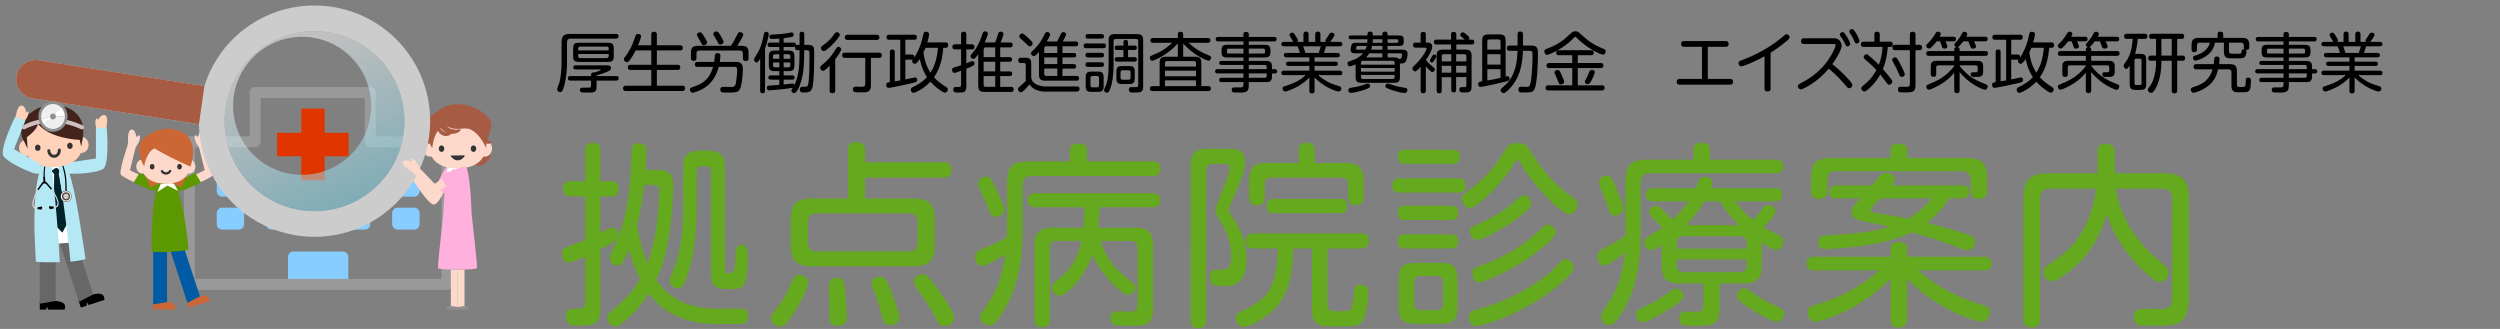 <?xml version="1.0" encoding="utf-8"?>
<!-- Generator: Adobe Illustrator 13.0.0, SVG Export Plug-In . SVG Version: 6.00 Build 14948)  -->
<!DOCTYPE svg PUBLIC "-//W3C//DTD SVG 1.1//EN" "http://www.w3.org/Graphics/SVG/1.1/DTD/svg11.dtd">
<svg version="1.1" id="レイヤー_1" xmlns="http://www.w3.org/2000/svg" xmlns:xlink="http://www.w3.org/1999/xlink" x="0px"
	 y="0px" width="456px" height="60px" viewBox="-0.5 -1 456 60" enable-background="new -0.5 -1 456 60" xml:space="preserve">
<rect x="-0.5" y="-1" width="456" height="60" fill="#808080" stroke="none"/>
<path fill="#65A91E" d="M109.001,55.26c0,2.844-1.296,3.131-3.383,3.131c-1.98,0-1.98,0-2.34-0.322
	c-0.576-0.469-0.576-1.297-0.576-1.478c0-1.26,1.008-1.26,1.548-1.26c1.44,0,2.016,0,2.016-1.261v-8.277
	c-0.792,0.359-2.412,1.079-3.096,1.079c-0.936,0-1.188-1.079-1.188-1.583c0-0.9,0.612-1.116,1.08-1.296
	c0.936-0.324,1.043-0.36,3.204-1.261v-7.918h-2.628c-0.36,0-1.44,0-1.44-1.369c0-1.403,1.044-1.403,1.44-1.403h2.628v-5.579
	c0-0.396,0-1.404,1.368-1.404c1.368,0,1.368,0.972,1.368,1.404v5.579h2.016c0.648,0,1.296,0.252,1.296,1.332
	c0,1.296-0.72,1.44-1.296,1.44h-2.016v6.658c1.728-0.826,1.908-0.936,2.268-0.936c0.684,0,1.008,0.72,1.008,1.296
	c0,0.72-0.432,1.044-0.72,1.224c-0.72,0.469-1.404,0.828-2.556,1.404L109.001,55.26L109.001,55.26z M119.332,29.991
	c2.376,0,2.988,0.899,2.988,2.987c0,1.08-0.144,3.67-0.396,6.119c-0.72,6.623-2.088,9.61-2.7,10.942
	c2.304,3.455,5.976,5.255,10.907,5.255h4.427c0.612,0,1.404,0.107,1.404,1.26c0,1.477-0.972,1.549-1.512,1.549h-4.355
	c-4.715,0-7.631-1.656-8.387-2.088c-2.16-1.26-3.312-2.736-3.852-3.492c-1.008,1.549-2.412,3.492-4.967,5.508
	c-0.432,0.324-0.72,0.505-1.152,0.505c-0.828,0-1.44-0.828-1.44-1.584c0-0.685,0.396-0.972,0.756-1.261
	c1.368-1.08,3.492-2.844,5.184-5.795c-1.044-2.051-1.656-4.031-1.98-5.398c-0.36,0.792-0.936,2.087-1.332,2.557
	c-0.324,0.358-0.647,0.358-0.756,0.358c-0.756,0-1.476-0.61-1.476-1.332c0-0.358,0.108-0.647,0.396-1.224
	c1.8-3.563,3.383-7.92,3.6-17.999c0.036-0.828,0.036-1.728,1.332-1.728c1.26,0,1.404,0.684,1.404,1.368
	c0,0.324-0.144,2.952-0.18,3.492H119.332z M116.956,32.727c-0.36,3.166-0.684,5.146-1.26,7.379c0.36,2.123,0.864,4.392,1.908,6.875
	c1.008-2.664,1.512-5.473,1.836-8.315c0.18-1.8,0.36-4.392,0.36-4.751c0-0.648-0.108-1.188-1.224-1.188H116.956z M131.714,47.846
	c0,0.504,0.144,1.043,0.576,1.043c1.116,0,1.296-0.685,1.332-2.195c0.036-2.195,0.072-3.023,1.08-3.023
	c0.612,0,1.188,0.396,1.188,1.655c0,6.407-0.72,6.407-3.563,6.407c-2.771,0-3.132-1.008-3.132-3.203V30.207
	c0-0.504-0.252-0.864-0.864-0.864h-0.9c-0.648,0-0.864,0.36-0.864,0.864v6.768c0,5.436-0.756,9.719-1.692,12.273
	c-0.612,1.764-0.9,2.305-1.8,2.305c-0.72,0-1.44-0.576-1.44-1.332c0-0.359,0.144-0.685,0.396-1.225
	c1.98-4.428,2.088-9.215,2.088-12.273v-6.984c0-2.412,0.612-3.239,3.24-3.239h1.116c2.556,0,3.24,0.756,3.24,3.239L131.714,47.846
	L131.714,47.846z"/>
<path fill="#65A91E" d="M146.909,50.436c0,1.045-1.404,3.961-2.916,6.155c-1.295,1.872-1.656,1.944-2.195,1.944
	c-0.936,0-1.692-0.721-1.692-1.512c0-0.434,0-0.434,1.332-2.125c1.224-1.512,1.944-3.203,2.628-4.787
	c0.18-0.396,0.432-0.973,1.188-0.973C146.081,49.141,146.909,49.645,146.909,50.436z M154.144,35.21v-8.855
	c0-1.008,0.396-1.404,1.656-1.404c1.368,0,1.476,0.792,1.476,1.332v2.304h14.29c0.612,0,1.512,0.072,1.512,1.439
	c0,1.369-1.044,1.369-1.512,1.369h-14.29v3.814h8.855c2.627,0,3.851,0.828,3.851,3.814v4.717c0,2.951-1.224,3.814-3.851,3.814
	h-18.574c-2.736,0-3.816-0.937-3.816-3.814v-4.717c0-2.951,1.188-3.814,3.816-3.814L154.144,35.21L154.144,35.21z M166.851,39.529
	c0-1.116-0.504-1.62-1.584-1.62h-16.81c-1.08,0-1.584,0.504-1.584,1.62v3.707c0,1.188,0.576,1.619,1.584,1.619h16.81
	c1.008,0,1.584-0.432,1.584-1.619V39.529z M153.532,50.977c0.18,1.26,0.432,5.219,0.432,5.83c0,0.396,0,1.621-1.656,1.621
	c-1.547,0-1.547-1.045-1.547-1.765v-2.628c0-0.469-0.072-2.52-0.072-2.915c0-0.324,0-1.44,1.296-1.44
	C153.028,49.68,153.424,50.076,153.532,50.977z M161.883,51.66c0.36,0.863,1.656,4.246,1.656,5.219c0,1.368-1.476,1.439-1.656,1.439
	c-1.116,0-1.224-0.432-1.728-2.447c-0.18-0.756-0.756-2.52-1.044-3.275c-0.612-1.512-0.684-1.691-0.684-1.979
	c0-0.792,0.936-1.152,1.548-1.152C160.911,49.464,161.163,49.969,161.883,51.66z M170.09,51.084c0.828,1.08,2.375,3.42,2.916,4.393
	c0.396,0.719,0.54,1.114,0.54,1.512c0,1.043-1.188,1.512-1.836,1.512c-0.72,0-0.792-0.145-1.944-2.23
	c-0.828-1.513-1.944-3.133-2.988-4.572c-0.36-0.539-0.612-0.899-0.612-1.367c0-1.008,1.152-1.296,1.476-1.296
	C168.435,49.031,168.47,49.031,170.09,51.084z"/>
<path fill="#65A91E" d="M183.197,32.258c0-2.88,1.08-3.815,3.815-3.815h7.631v-1.908c0-0.9,0.396-1.332,1.512-1.332
	c1.008,0,1.62,0.252,1.62,1.332v1.908h11.915c0.396,0,1.44,0,1.44,1.26c0,1.08-0.504,1.404-1.44,1.404h-22.029
	c-0.972,0-1.62,0.396-1.62,1.619v8.424c0,4.318-0.684,10.33-3.744,15.01c-1.44,2.195-1.836,2.195-2.34,2.195
	c-0.828,0-1.656-0.685-1.656-1.512c0-0.433,0.18-0.721,0.504-1.152c2.052-2.734,3.419-5.65,4.067-10.258
	c-0.576,0.323-3.456,2.088-4.247,2.088c-0.972,0-1.26-1.152-1.26-1.656c0-0.863,0.324-1.008,1.548-1.549
	c2.124-0.898,3.744-1.764,4.248-2.051c0-0.289,0.036-1.08,0.036-1.477V32.258L183.197,32.258z M181.29,33.697
	c0.396,0.793,1.404,2.845,1.404,3.527c0,0.793-0.864,1.332-1.62,1.332c-0.72,0-0.828-0.216-1.439-1.8
	c-0.288-0.792-0.972-2.304-1.44-3.312c-0.144-0.324-0.288-0.648-0.288-0.936c0-0.757,0.792-1.261,1.44-1.261
	C180.138,31.25,180.246,31.502,181.29,33.697z M200.259,42.949c0.504,1.548,1.332,4.031,4.823,6.803
	c1.512,1.225,1.548,1.26,1.548,1.729c0,0.647-0.612,1.295-1.368,1.295c-0.72,0-2.051-1.223-2.735-1.906
	c-1.908-1.944-3.06-3.814-3.78-5.398c-1.8,5.002-5.075,7.486-6.011,7.486c-0.648,0-1.404-0.757-1.404-1.514
	c0-0.467,0.252-0.719,0.612-1.008c2.591-2.051,3.959-3.742,4.823-7.485h-4.5c-0.828,0-1.26,0.358-1.26,1.224v13.03
	c0,1.116-0.468,1.476-1.476,1.476c-1.368,0-1.368-1.08-1.368-1.476V43.85c0-2.447,0.936-3.312,3.312-3.312h5.651
	c0.144-1.655,0.18-3.385,0.18-3.743h-8.891c-0.792,0-1.476-0.216-1.476-1.26c0-1.261,1.043-1.296,1.476-1.296h21.237
	c0.54,0,1.476,0.072,1.476,1.296c0,1.26-1.116,1.26-1.476,1.26h-9.539c0,0.575-0.216,3.167-0.288,3.743h6.695
	c2.339,0,3.312,0.792,3.312,3.312v11.193c0,3.275-1.296,3.385-4.032,3.385c-0.936,0-2.448,0-2.771-0.072
	c-0.828-0.145-0.972-0.937-0.972-1.295c0-1.117,0.756-1.262,1.224-1.262c0.36-0.035,2.268,0.036,2.34,0.036
	c0.612,0,1.368-0.036,1.368-1.296V44.173c0-0.792-0.36-1.224-1.224-1.224H200.259z"/>
<path fill="#65A91E" d="M216.678,29.486c0-2.664,0.756-3.347,3.384-3.347h3.023c1.764,0,3.492,0,3.492,2.375
	c0,1.728-1.188,4.536-2.016,6.407c-0.792,1.765-0.936,2.124-0.936,2.376c0,0.323,0.18,0.575,0.684,1.26
	c1.584,2.269,2.556,4.967,2.556,7.739c0,1.765-0.324,3.601-1.8,4.427c-0.792,0.469-1.547,0.469-3.167,0.469
	c-0.792,0-1.728-0.252-1.728-1.549c0-1.438,0.648-1.438,1.62-1.438c1.404,0,2.268,0,2.268-2.521c0-2.016-0.468-4.031-2.304-6.875
	c-0.36-0.576-0.576-0.899-0.576-1.476c0-0.396,0.108-0.612,0.864-2.521c0.792-1.943,1.764-4.57,1.764-5.146
	c0-0.756-0.576-0.756-0.936-0.756h-2.232c-0.828,0-1.152,0.432-1.152,1.188v27.248c0,0.756-0.18,1.512-1.404,1.512
	c-1.332,0-1.404-0.936-1.404-1.512L216.678,29.486L216.678,29.486z M241.623,54.504c0,1.26,0.539,1.26,2.159,1.26
	c2.159,0,2.159,0,2.411-1.332c0.107-0.468,0.289-2.484,0.396-2.879c0.18-0.541,0.756-0.613,1.08-0.613
	c1.403,0,1.403,1.045,1.403,1.44c0,1.261-0.323,4.247-1.115,5.291c-0.647,0.864-1.368,0.864-5.075,0.864
	c-2.844,0-4.104-0.145-4.104-3.385V44.316h-3.385c-0.107,4.932-0.756,8.998-4.57,12.059c-1.729,1.404-3.852,2.268-4.464,2.268
	c-0.9,0-1.439-0.898-1.439-1.619c0-0.756,0.468-1.008,1.116-1.295c4.175-1.908,6.406-3.637,6.551-11.412h-4.355
	c-0.396,0-1.548,0-1.548-1.366c0-1.368,1.152-1.368,1.548-1.368h19.438c0.396,0,1.513,0,1.513,1.368c0,1.366-1.08,1.366-1.513,1.366
	h-6.047L241.623,54.504L241.623,54.504z M244.898,28.73c2.304,0,3.312,0.756,3.312,3.312v2.88c0,0.504-0.036,1.477-1.403,1.477
	c-1.225,0-1.439-0.685-1.439-1.477v-2.375c0-0.611-0.252-1.152-1.152-1.152h-12.886c-0.864,0-1.152,0.469-1.152,1.152v2.375
	c0,0.396,0,1.512-1.403,1.512c-1.333,0-1.44-0.899-1.44-1.512v-2.88c0-2.591,1.044-3.312,3.312-3.312h5.76v-2.375
	c0-0.324,0-1.332,1.438-1.332c1.296,0,1.44,0.792,1.44,1.332v2.375H244.898z M231.904,37.873c-0.396,0-1.404,0-1.404-1.295
	c0-1.297,1.008-1.297,1.404-1.297h11.914c0.432,0,1.404,0,1.404,1.297c0,1.295-0.974,1.295-1.404,1.295H231.904z"/>
<path fill="#65A91E" d="M254.802,34.13c-0.396,0-1.368,0-1.368-1.296s0.938-1.296,1.368-1.296h10.618c0.434,0,1.404,0,1.404,1.296
	c0,1.188-0.756,1.296-1.404,1.296H254.802z M255.846,28.875c-0.359,0-1.404,0-1.404-1.26c0-1.296,1.009-1.296,1.404-1.296h8.604
	c0.359,0,1.367,0,1.367,1.26c0,1.26-0.936,1.296-1.367,1.296H255.846z M255.846,39.134c-0.396,0-1.404,0-1.404-1.296
	s1.009-1.296,1.404-1.296h8.279c0.396,0,1.367,0,1.367,1.296c0,1.26-0.899,1.296-1.367,1.296H255.846z M255.846,44.316
	c-0.359,0-1.404,0-1.404-1.26c0-1.297,1.045-1.297,1.404-1.297h8.279c0.323,0,1.367,0,1.367,1.26c0,1.297-1.008,1.297-1.403,1.297
	H255.846z M265.35,54.827c0,2.448-0.648,3.239-3.24,3.239h-4.248c-2.555,0-3.238-0.756-3.238-3.239v-4.606
	c0-2.484,0.611-3.275,3.238-3.275h4.248c2.521,0,3.24,0.72,3.24,3.275V54.827z M262.721,50.508c0-0.72-0.324-1.15-1.15-1.15h-2.988
	c-0.756,0-1.15,0.322-1.15,1.15v3.924c0,0.793,0.396,1.151,1.15,1.151h2.988c0.791,0,1.15-0.396,1.15-1.151V50.508z M275.645,28.875
	c-1.692,3.023-6.588,8.062-7.992,8.062c-0.827,0-1.476-0.936-1.476-1.691c0-0.576,0.035-0.612,1.548-1.764
	c3.527-2.664,4.896-4.859,6.19-6.947c0.468-0.792,0.899-1.44,2.34-1.44c1.548,0,1.944,0.684,2.341,1.332
	c1.979,3.384,4.534,6.443,7.811,8.602c0.396,0.252,0.828,0.541,0.828,1.332c0,0.938-0.828,1.729-1.512,1.729
	c-1.549,0-7.164-6.048-8.748-9.143c-0.252-0.468-0.396-0.72-0.684-0.72C275.967,28.227,275.787,28.587,275.645,28.875z
	 M268.805,55.477c6.588-1.729,11.985-5.293,14.002-7.345c0.18-0.18,1.584-1.618,1.691-1.69s0.288-0.18,0.54-0.18
	c0.647,0,1.512,0.646,1.512,1.438c0,0.899-1.476,2.269-2.411,3.06c-6.048,5.221-14.146,7.703-15.263,7.703
	c-1.044,0-1.438-0.936-1.438-1.512C267.438,55.943,268.012,55.691,268.805,55.477z M269.02,42.77c-0.898,0-1.402-1.008-1.402-1.549
	c0-0.72,0.287-0.826,2.052-1.619c1.584-0.685,3.815-1.871,5.831-3.636c1.477-1.296,1.512-1.332,1.908-1.332
	c0.504,0,1.439,0.505,1.439,1.513C278.848,37.803,270.352,42.77,269.02,42.77z M269.596,47.447c6.553-2.375,9.971-5.65,11.23-6.91
	c0.396-0.396,0.648-0.576,1.008-0.576c0.648,0,1.439,0.648,1.439,1.404c0,0.863-1.836,2.34-2.808,3.096
	c-2.124,1.691-4.68,3.385-8.315,5.039c-0.791,0.359-2.158,1.008-2.771,1.008c-1.116,0-1.332-1.224-1.332-1.512
	C268.048,48.023,268.229,47.952,269.596,47.447z"/>
<path fill="#65A91E" d="M299.837,28.119h8.566v-1.764c0-0.576,0.217-1.332,1.439-1.332c0.863,0,1.548,0.252,1.548,1.332v1.764h11.95
	c0.396,0,1.439,0.036,1.439,1.224c0,1.188-0.899,1.26-1.439,1.26h-22.965c-1.116,0-1.62,0.576-1.62,1.619v8.459
	c0,3.563,0,9.791-3.348,15.262c-1.367,2.231-1.764,2.341-2.34,2.341c-0.827,0-1.549-0.757-1.549-1.478
	c0-0.432,0.218-0.826,0.47-1.188c2.159-3.348,3.347-5.256,3.887-10.547c-1.114,0.9-2.915,2.34-3.778,2.34
	c-0.937,0-1.225-1.08-1.225-1.655c0-0.827,0.54-1.116,0.864-1.296c1.979-1.044,2.194-1.152,4.247-2.484V31.971
	C295.984,29.055,297.137,28.119,299.837,28.119z M294.077,32.689c0.36,0.865,1.548,3.709,1.548,4.32
	c0,1.045-1.115,1.332-1.619,1.332c-0.756,0-0.756-0.107-1.619-2.628c-0.253-0.792-0.433-1.116-0.973-2.483
	c-0.145-0.36-0.252-0.648-0.252-0.973c0-0.792,0.828-1.224,1.367-1.224C293.285,31.034,293.573,31.466,294.077,32.689z
	 M303.364,55.764c-1.044,0.611-3.312,1.979-4.211,1.979c-0.9,0-1.261-0.828-1.261-1.368c0-0.684,0.145-0.756,1.943-1.619
	c1.62-0.757,2.735-1.513,3.42-1.98c1.547-1.114,1.583-1.114,2.017-1.114c0.574,0,1.296,0.504,1.296,1.403
	C306.568,53.818,304.372,55.15,303.364,55.764z M320.822,47.521c0,1.799-0.468,3.166-3.168,3.166h-4.499v4.355
	c0,3.385-1.296,3.385-4.5,3.385c-1.835,0-1.871-0.037-2.159-0.145c-0.612-0.252-0.72-0.9-0.72-1.26c0-1.188,0.898-1.188,1.296-1.188
	c0.396,0,2.016,0.071,2.375,0c0.54-0.106,0.756-0.433,0.756-1.188v-3.959h-4.427c-2.557,0-3.168-1.188-3.168-3.168v-3.814
	c-1.439,0.936-1.691,0.936-1.943,0.936c-0.792,0-1.26-0.791-1.26-1.438c0-0.576,0.358-0.828,0.684-1.044
	c0.432-0.252,2.269-1.404,2.628-1.62c-2.196-2.231-2.448-2.447-2.448-2.845c0-0.646,0.721-1.15,1.297-1.15
	c0.396,0,0.647,0.217,0.936,0.469c0.145,0.143,1.188,1.15,2.052,2.051c0.9-0.756,1.98-1.979,2.916-3.348h-6.479
	c-0.468,0-1.296-0.107-1.296-1.152c0-0.828,0.359-1.224,1.296-1.224h7.812c0.107-0.252,0.54-1.368,0.647-1.583
	c0.217-0.359,0.576-0.504,0.937-0.504c0.504,0,1.477,0.288,1.477,1.08c0,0.324-0.146,0.684-0.252,1.008h11.662
	c0.433,0,1.296,0,1.296,1.152c0,0.9-0.433,1.224-1.296,1.224h-7.308c1.224,1.513,1.872,2.341,3.312,3.421
	c0.432-0.47,0.504-0.541,1.836-2.232c0.252-0.288,0.504-0.504,0.936-0.504c0.648,0,1.296,0.539,1.296,1.115
	c0,0.647-1.512,2.269-2.16,2.951c0.47,0.252,2.484,1.297,2.916,1.512c0.469,0.252,0.721,0.504,0.721,1.045
	c0,0.685-0.504,1.547-1.403,1.547c-0.288,0-0.54,0-2.592-1.33v4.281H320.822z M305.38,44.354h12.707v-1.08
	c0-0.756-0.36-1.188-1.188-1.188h-10.366c-0.828,0-1.152,0.433-1.152,1.188L305.38,44.354L305.38,44.354z M305.38,46.297v1.15
	c0,0.757,0.324,1.189,1.152,1.189h10.366c0.827,0,1.188-0.396,1.188-1.189v-1.15H305.38z M316.755,40.068
	c-2.376-2.268-3.132-3.635-3.527-4.354h-2.808c-0.433,0.72-1.404,2.269-3.348,4.354H316.755z M317.69,51.588
	c0.359,0,0.359,0,1.476,0.828c1.836,1.296,3.384,1.979,5.04,2.771c0.396,0.18,0.72,0.396,0.72,0.972
	c0,0.504-0.396,1.512-1.403,1.512c-0.792,0-3.132-1.368-3.959-1.872c-1.08-0.646-3.24-1.979-3.24-2.808
	C316.322,52.02,317.15,51.588,317.69,51.588z"/>
<path fill="#65A91E" d="M347.355,57.167c0,0.36-0.036,1.584-1.439,1.584c-1.188,0-1.584-0.54-1.584-1.584v-7.308
	c-5.508,5.652-12.563,7.812-13.679,7.812c-0.973,0-1.439-0.972-1.439-1.69c0-0.938,0.685-1.152,1.151-1.297
	c2.771-0.791,7.199-2.268,11.951-6.371h-11.951c-0.539,0-1.367-0.181-1.367-1.225c0-0.936,0.576-1.26,1.367-1.26h13.967v-1.439
	c0-0.684,0.288-1.26,1.403-1.26c0.937,0,1.62,0.217,1.62,1.26v1.439h14.037c0.576,0,1.404,0.217,1.404,1.225
	c0,0.973-0.647,1.26-1.404,1.26h-12.021c3.384,3.023,7.487,5.076,11.879,6.371c0.684,0.217,1.188,0.433,1.188,1.26
	c0,0.721-0.433,1.729-1.477,1.729c-1.008,0-8.099-2.158-13.605-7.811L347.355,57.167L347.355,57.167z M358.046,27.831
	c3.024,0,3.924,0.828,3.924,3.888v2.053c0,0.396-0.036,1.512-1.438,1.512c-1.044,0-1.584-0.396-1.584-1.477V31.79
	c0-1.009-0.434-1.547-1.548-1.547h-23.037c-1.116,0-1.548,0.54-1.548,1.547v2.017c0,0.396-0.036,1.475-1.439,1.475
	c-1.188,0-1.548-0.504-1.548-1.512v-2.051c0-3.024,0.827-3.889,3.887-3.889h10.583v-1.295c0-0.504,0.108-1.296,1.477-1.296
	c1.115,0,1.619,0.288,1.619,1.296v1.295L358.046,27.831L358.046,27.831z M334.505,35.174c-0.54,0-1.331-0.18-1.331-1.188
	c0-0.864,0.611-1.152,1.331-1.152h6.443c0.468-0.576,1.332-1.691,1.368-1.729c0.252-0.287,0.61-0.576,1.296-0.576
	c0.144,0,1.548,0.181,1.548,1.045c0,0.324-0.108,0.504-0.686,1.26h12.852c0.432,0,1.332,0.107,1.332,1.152
	c0,0.936-0.685,1.188-1.332,1.188h-2.231c-1.512,2.124-2.52,3.239-4.104,4.465c2.088,0.504,6.982,1.906,7.955,2.338
	c0.54,0.217,0.828,0.504,0.828,1.08c0,0.504-0.324,1.549-1.478,1.549c-0.358,0-0.575-0.072-1.26-0.324
	c-2.879-1.151-5.831-2.088-8.818-2.915c-1.584,0.756-4.212,1.836-9.935,2.592c-2.88,0.358-5.292,0.468-5.616,0.468
	c-0.468,0-1.512,0-1.512-1.296c0-1.116,0.937-1.188,1.225-1.188c4.499-0.287,8.387-0.504,11.842-1.584
	c-0.898-0.215-5.219-1.043-5.759-1.224c-0.684-0.217-1.224-0.757-1.224-1.513c0-0.721,0.396-1.15,1.655-2.447H334.505z
	 M342.496,35.174c-0.18,0.18-1.151,1.188-1.368,1.439c-0.252,0.287-0.432,0.504-0.432,0.721c0,0.359,0.396,0.432,0.684,0.469
	c1.729,0.322,4.5,0.719,6.229,1.079c0.899-0.575,2.771-1.8,4.248-3.708H342.496z"/>
<path fill="#65A91E" d="M373.457,33.41c-1.296,0-1.836,0.648-1.836,1.8v21.957c0,0.433-0.036,1.548-1.439,1.548
	c-1.08,0-1.62-0.359-1.62-1.548V35.57c0-3.959,1.225-4.967,4.969-4.967h8.565v-3.853c0-0.468,0.036-1.512,1.44-1.512
	c1.115,0,1.69,0.324,1.69,1.512v3.853h8.567c3.707,0,4.967,0.972,4.967,4.967v17.854c0,4.751-2.304,4.967-5.291,4.967
	c-3.348,0-3.636,0-3.996-0.144c-0.504-0.216-0.791-0.792-0.791-1.44c0-1.33,1.009-1.476,1.835-1.476c0.576,0,3.24,0.071,3.78,0
	c1.008-0.106,1.403-0.827,1.403-1.8V35.21c0-1.224-0.647-1.8-1.836-1.8h-8.423c1.115,7.523,6.3,11.879,8.818,13.966
	c0.504,0.433,0.792,0.756,0.792,1.296c0,0.9-0.792,1.764-1.62,1.764c-0.504,0-0.827-0.144-2.34-1.476
	c-5.11-4.535-6.73-9.144-7.307-10.835c-1.188,3.6-2.592,6.264-4.607,8.352c-1.477,1.549-4.283,3.815-5.398,3.815
	c-0.938,0-1.548-0.937-1.548-1.69c0-0.686,0.504-1.08,1.044-1.44c2.844-1.907,5.507-3.815,7.379-8.817
	c0.576-1.585,1.008-3.24,1.224-4.933L373.457,33.41L373.457,33.41z"/>
<polygon fill="#E13500" points="58.72,18.814 54.45,18.814 54.45,23.231 50.034,23.231 50.034,27.503 54.45,27.503 54.45,31.875 
	58.72,31.875 58.72,27.503 63.092,27.503 63.092,23.231 58.72,23.231 "/>
<g>
	<path fill="#88CDFF" d="M63.034,49.875c0,0.55-0.45,1-1,1h-9c-0.55,0-1-0.45-1-1v-4c0-0.55,0.45-1,1-1h9c0.55,0,1,0.45,1,1V49.875z
		"/>
</g>
<g>
	<path fill="#88CDFF" d="M44.034,33.875c0,0.55-0.45,1-1,1h-3c-0.55,0-1-0.45-1-1v-2c0-0.55,0.45-1,1-1h3c0.55,0,1,0.45,1,1V33.875z
		"/>
</g>
<g>
	<path fill="#88CDFF" d="M44.034,39.875c0,0.551-0.45,1-1,1h-3c-0.55,0-1-0.449-1-1v-2c0-0.55,0.45-1,1-1h3c0.55,0,1,0.45,1,1
		V39.875z"/>
</g>
<g>
	<path fill="#88CDFF" d="M53.034,39.875c0,0.551-0.45,1-1,1h-3c-0.55,0-1-0.449-1-1v-2c0-0.55,0.45-1,1-1h3c0.55,0,1,0.45,1,1
		V39.875z"/>
</g>
<g>
	<path fill="#88CDFF" d="M67.034,39.875c0,0.551-0.45,1-1,1h-3c-0.55,0-1-0.449-1-1v-2c0-0.55,0.45-1,1-1h3c0.55,0,1,0.45,1,1
		V39.875z"/>
</g>
<g>
	<path fill="#88CDFF" d="M76.034,33.875c0,0.55-0.45,1-1,1h-3c-0.55,0-1-0.45-1-1v-2c0-0.55,0.45-1,1-1h3c0.55,0,1,0.45,1,1V33.875z
		"/>
</g>
<g>
	<path fill="#88CDFF" d="M76.034,39.875c0,0.551-0.45,1-1,1h-3c-0.55,0-1-0.449-1-1v-2c0-0.55,0.45-1,1-1h3c0.55,0,1,0.45,1,1
		V39.875z"/>
</g>
<g>
	<g>
		<polygon fill="none" stroke="#999999" stroke-width="2" stroke-linecap="round" stroke-linejoin="round" points="67.033,24.875 
			67.033,15.875 46.033,15.875 46.033,24.875 34.033,24.875 34.033,50.875 81.034,50.875 81.034,24.875 		"/>
	</g>
</g>
<path fill="#FFB0DD" d="M80.375,37.969c0,0-1,8.742-1,9.934c0,0.371,7.144,0.371,7.144,0c0-1.19-1.001-9.934-1.001-9.934
	C84.642,36.676,81.261,36.676,80.375,37.969z"/>
<path fill="#FFB0DD" d="M82.946,27.595c-2.015,0-2.366,5.356-2.571,10.374h5.142C85.324,32.667,84.962,27.595,82.946,27.595z"/>
<path fill="#FCD9CA" d="M80.429,30.277c-0.166,0.261-1.907,4.02-1.907,4.02l-2.675-3.486c0,0-0.083-0.281-0.147-0.415
	c-0.035-0.193-0.136-0.447-0.294-0.708c-0.285-0.471-0.64-0.779-0.792-0.688c-0.077,0.046-0.087,0.366-0.043,0.551
	c-0.669-0.313-1.303-0.504-1.553-0.159c-0.32,0.442,0.27,1.073,1.142,1.737c0.264,0.201,0.611,0.622,0.611,0.622
	s2.814,4.565,3.872,4.562c1.18-0.002,3.092-5.326,3.092-5.326S82.2,27.492,80.429,30.277z"/>
<path fill="#FFB0DD" d="M80.054,30.902c-0.094,0.175-1.161,2.32-1.161,2.32s1.202,0.721,1.721,1.01l1.044-2.508
	C81.658,31.725,82.734,25.936,80.054,30.902z"/>
<path fill="#FFFFFF" d="M81.281,28.724l-0.275,1.699c0.818,0.091,2.089-1.498,2.089-1.498L81.281,28.724z"/>
<path fill="#FFFFFF" d="M84.227,29.051l-0.615,1.722c-1.125-0.125-1.876-2-1.876-2L84.227,29.051z"/>
<path fill="#A85B43" d="M85.936,25.835c0.001,0.001,0.004,0.003,0.008,0.003c2.482,0.898,0.362,3.031-0.065,3.12
	c0.969,0.555,2.026,0.218,2.477-0.563c0.452-0.783,0.122-1.715-0.848-2.276C86.989,25.82,86.422,25.734,85.936,25.835z"/>
<path fill="#A85B43" d="M87.208,28.655c0.079,0.021,0.159,0.036,0.243,0.042c0.763,0.054,1.431-0.581,1.491-1.418
	c0.06-0.838-0.511-1.561-1.274-1.616c-0.083-0.005-0.165-0.002-0.246,0.007C88.061,25.843,89.062,28.03,87.208,28.655z"/>
<ellipse fill="#FCD9CA" cx="77.936" cy="26.069" rx="1.286" ry="1.505"/>
<ellipse fill="#FCD9CA" cx="87.958" cy="26.069" rx="1.287" ry="1.505"/>
<path fill="#FCD9CA" d="M82.946,18.931c-2.914,0-5.276,2.765-5.276,6.176c0,3.41,2.362,4.611,5.276,4.611
	c2.915,0,5.276-1.201,5.276-4.611C88.222,21.696,85.861,18.931,82.946,18.931z"/>
<ellipse fill="#333333" cx="80.037" cy="26.118" rx="0.5" ry="0.586"/>
<ellipse fill="#333333" cx="85.866" cy="26.118" rx="0.5" ry="0.586"/>
<path fill="#A85B43" d="M89.286,24.758c-0.338,0.104-0.689-0.022-0.892-0.289c0.389-1.305,1.127-2.546,0.471-3.567
	c-1.806-2.807-6.827-4.027-9.469-1.636c-2.628,1.323-2.344,3.69-1.785,5.245c-0.093,0.093-0.209,0.166-0.344,0.205
	c-0.204,0.059-0.412,0.035-0.587-0.052c0.127,0.433,0.58,0.682,1.013,0.557c0.063-0.018,0.123-0.045,0.178-0.077
	c0.248,0.544,0.476,0.889,0.476,0.889s0.107-1.917,1.044-3.188c0.09,0.204,0.226,0.396,0.407,0.556
	c0.614,0.548,1.508,0.548,2.023,0.012c0.941,0.046,1.749-0.431,1.725-0.884c-1.757,0.48-2.52-0.5-2.511-0.504
	c1.804,1.05,3.033-0.017,4.331,0.612c1.824,0.884,2.844,3.437,2.844,3.437c-0.042-0.304-0.027-0.608,0.022-0.911
	c0.17,0.071,0.366,0.09,0.558,0.03c0.23-0.07,0.405-0.235,0.5-0.437C89.289,24.757,89.288,24.758,89.286,24.758z M81.047,23.254
	c-0.484-0.107-1.003-0.388-1.248-0.863c0.022-0.02,0.043-0.041,0.065-0.059C80.208,22.802,80.623,23.093,81.047,23.254z"/>
<path fill="#333333" d="M84.305,27.333c-0.27,0.562-0.779,0.911-1.326,0.911l0,0c-0.522,0-1.031-0.354-1.313-0.875"/>
<path fill="#8F8F8F" d="M82.418,54.766c-0.739,0-1.658,0-1.397,0.715h1.316l0.077-0.252l0.089,0.252h0.491v-0.646
	C82.818,54.79,82.624,54.766,82.418,54.766z"/>
<polygon fill="#FCD9CA" points="81.73,48.189 81.73,54.786 82.994,55.006 82.994,48.189 "/>
<path fill="#8F8F8F" d="M83.539,54.766c0.739,0,1.658,0,1.397,0.715H83.62l-0.077-0.252l-0.089,0.252h-0.491v-0.646
	C83.139,54.79,83.333,54.766,83.539,54.766z"/>
<polygon fill="#FCD9CA" points="82.963,48.189 82.963,55.006 84.227,54.786 84.227,48.189 "/>
<path fill="#FCD9CA" d="M28.015,32.38c-0.291-0.151-4.811-2.331-4.811-2.331l1.028-4.151c0,0,0.178-0.254,0.245-0.397
	c0.137-0.157,0.28-0.408,0.392-0.711c0.202-0.549,0.222-1.046,0.044-1.111c-0.089-0.032-0.36,0.17-0.484,0.329
	c-0.185-0.763-0.445-1.414-0.896-1.392c-0.579,0.027-0.711,0.934-0.683,2.096c0.009,0.353-0.11,0.918-0.11,0.918
	s-1.651,4.754-1.179,5.25c0.863,0.907,5.718,2.683,5.718,2.683S29.433,33.113,28.015,32.38z"/>
<path fill="#5C9900" d="M27.404,31.781c-0.18-0.108-2.434-1.282-2.434-1.282s-0.792,1.258-1.109,1.801c0,0,1.714,0.79,2.635,1.164
	C28.913,34.445,30.604,33.721,27.404,31.781z"/>
<path fill="#FCD9CA" d="M32.025,32.38c0.291-0.151,4.811-2.331,4.811-2.331l-1.028-4.151c0,0-0.178-0.254-0.245-0.397
	c-0.137-0.157-0.28-0.408-0.392-0.711c-0.202-0.549-0.222-1.046-0.044-1.111c0.089-0.032,0.36,0.17,0.484,0.329
	c0.185-0.763,0.445-1.414,0.896-1.392c0.579,0.027,0.711,0.934,0.683,2.096c-0.009,0.353,0.11,0.918,0.11,0.918
	s1.651,4.754,1.179,5.25c-0.863,0.907-5.718,2.683-5.718,2.683S30.607,33.113,32.025,32.38z"/>
<path fill="#5C9900" d="M32.636,31.781c0.18-0.108,2.434-1.282,2.434-1.282s0.792,1.258,1.109,1.801c0,0-1.714,0.79-2.635,1.164
	C31.127,34.445,29.436,33.721,32.636,31.781z"/>
<path fill="#CCCCCC" d="M73.735,8.417c-6.992-9.302-20.25-11.185-29.553-4.192c-3.638,2.733-6.125,6.432-7.404,10.47L6.461,9.983
	c-1.923-0.273-3.705,1.064-3.977,2.988c-0.136,0.962,0.128,1.888,0.669,2.607c0.543,0.72,1.355,1.232,2.319,1.369l30.315,4.711
	c0.106,4.238,1.466,8.48,4.2,12.117c6.991,9.304,20.25,11.188,29.553,4.193C78.846,30.98,80.726,17.722,73.735,8.417z
	 M66.724,34.223c-7.237,5.438-17.547,3.975-22.986-3.262c-2.681-3.567-3.676-7.88-3.139-11.99c0.012-0.059,0.034-0.114,0.043-0.173
	c0.009-0.062,0.002-0.12,0.008-0.18c0.626-4.098,2.783-7.964,6.35-10.645C54.237,2.536,64.548,4,69.985,11.236
	C75.424,18.474,73.961,28.783,66.724,34.223z"/>
<path fill="#A85B43" d="M36.778,14.696L6.461,9.983c-1.923-0.273-3.705,1.064-3.977,2.988c-0.136,0.962,0.128,1.888,0.669,2.607
	c0.543,0.72,1.355,1.232,2.319,1.369l30.315,4.711"/>
<linearGradient id="SVGID_1_" gradientUnits="userSpaceOnUse" x1="-77.293" y1="-119.288" x2="-67.868" y2="-146.922" gradientTransform="matrix(0.996 -0.086 -0.086 -0.996 118.426 -116.259)">
	<stop  offset="0" style="stop-color:#FFFFFF"/>
	<stop  offset="1" style="stop-color:#81D9ED"/>
</linearGradient>
<path opacity="0.5" fill="url(#SVGID_1_)" enable-background="new    " d="M69.985,11.236C64.548,4,54.237,2.536,47,7.974
	c-3.566,2.681-5.723,6.546-6.35,10.645c-0.006,0.06,0.001,0.118-0.008,0.18c-0.009,0.059-0.031,0.114-0.043,0.173
	c-0.538,4.11,0.458,8.423,3.139,11.99c5.439,7.235,15.749,8.699,22.986,3.261C73.961,28.783,75.424,18.474,69.985,11.236z
	 M55.683,30.841c-6.926,0.595-13.022-4.538-13.617-11.463C41.471,12.452,46.603,6.355,53.529,5.76
	c6.926-0.595,13.023,4.537,13.618,11.463C67.742,24.149,62.609,30.246,55.683,30.841z"/>
<path d="M14.991,53.137c1.61-0.525,3.613-1.179,3.552,0.562l-2.868,0.938l-0.347-0.494l-0.014,0.61l-1.07,0.351l-0.459-1.406
	C14.137,53.475,14.543,53.283,14.991,53.137z"/>
<polygon fill="#676768" points="11.813,38.316 16.505,52.691 13.907,54.068 9.059,39.217 "/>
<path d="M8.078,53.842c1.694,0,3.8,0,3.202,1.635H8.263L8.086,54.9l-0.203,0.576H6.758v-1.479
	C7.161,53.896,7.607,53.842,8.078,53.842z"/>
<polygon fill="#676768" points="6.758,38.768 6.758,54.391 9.655,53.889 9.655,38.768 "/>
<path fill="#FFFFFF" d="M6.481,43.35c-0.23-4.146,0.23-15.812,2.945-15.962c2.715-0.151,4.464,11.392,4.695,15.541
	C14.141,43.285,6.501,43.709,6.481,43.35z"/>
<polygon fill="#01232B" points="9.823,30.934 9.378,30.754 8.716,29.969 9.343,28.901 9.934,28.851 10.733,29.798 10.213,30.684 "/>
<polygon fill="#01232B" points="10.213,30.684 11.834,39.66 10.883,41.424 9.297,39.877 9.378,30.754 "/>
<polygon fill="#FFFFFF" points="11.039,29.09 11.949,30.714 8.956,29.206 "/>
<polygon fill="#FFFFFF" points="8.364,29.239 7.638,30.954 10.446,29.123 "/>
<path fill="#B3E8F4" d="M15.1,46.205c0.036,0.215-2.744,0.529-2.744,0.529c-0.399-4.857-2.484-19.394-2.484-19.394
	C12.581,26.942,14.187,40.697,15.1,46.205z"/>
<path fill="#B3E8F4" d="M9.333,27.431H8.63c0,0,1.133,7.521,1.781,19.391c0,0-4.352,0.095-4.364-0.123
	C5.768,41.68,4.837,27.785,9.333,27.431z"/>
<path fill="#FFD2BA" d="M17.077,22.325c-0.083-0.172-0.148-0.429-0.173-0.724c-0.046-0.534,0.057-0.979,0.229-0.994
	c0.086-0.007,0.174,0.095,0.246,0.267c0.348-0.63,0.839-1.001,1.233-0.872c0.506,0.165,0.505,1.005,0.342,2.059
	c-0.157,1.01-0.107,1.28-0.619,1.425C17.724,23.66,17.207,23.045,17.077,22.325z"/>
<path fill="#B3E8F4" d="M12.291,28.606c0.663-0.104,4.707-0.703,4.707-0.703l-0.003-5.672l1.989,0.204c0,0,0.556,6.646-0.711,7.407
	c-1.22,0.732-4.583,0.881-5.9,0.852C10.256,30.646,9.979,28.97,12.291,28.606z"/>
<path fill="#D6D6D6" d="M6.596,33.548l-0.2-0.11c-1.357,2.553-1.342,3.765,0.058,3.635l0.017-0.207
	C5.273,36.973,5.319,35.865,6.596,33.548z"/>
<path d="M6.34,37.174l0.229-0.016c0.124,0.045,0.395,0.17,0.537-0.008c0.223-0.353,0.018-0.621-0.264-0.409l-0.474,0.048
	L6.34,37.174z"/>
<path fill="#D6D6D6" d="M9.213,36.947c1.401-0.006,1.304-1.215-0.285-3.627L8.74,33.449c1.487,2.186,1.633,3.283,0.44,3.291
	L9.213,36.947z"/>
<path d="M9.267,36.666L8.791,36.65c-0.295-0.19-0.482,0.091-0.235,0.428c0.153,0.166,0.416,0.023,0.536-0.029h0.229L9.267,36.666z"
	/>
<path d="M8.988,33.396l-0.901-1.041c-0.116-0.133-0.223-0.222-0.333-0.264L7.72,31.379c-0.013-0.195-0.342-0.173-0.33,0.016
	l0.035,0.713c-0.105,0.051-0.206,0.147-0.308,0.291L6.32,33.523L6.517,33.7l0.675-0.949c0.27-0.377,0.554-0.392,0.855-0.038
	l0.759,0.881L8.988,33.396z"/>
<path d="M7.87,28.544c-0.113,0.771-0.273,1.724-0.207,2.862H7.446c-0.042-1.125,0.117-2.044,0.237-2.825
	C7.738,28.479,7.824,28.497,7.87,28.544z"/>
<path d="M10.891,28.657c0.549,1.696,0.809,2.638,0.762,5.376l-0.24-0.008c0.041-2.062-0.002-3.084-0.721-5.346
	C10.732,28.483,10.81,28.575,10.891,28.657z"/>
<circle fill="#584C44" cx="11.549" cy="34.819" r="1.02"/>
<circle fill="#FFFFFF" cx="11.55" cy="34.819" r="0.933"/>
<circle fill="#584C44" cx="11.549" cy="34.818" r="0.757"/>
<circle fill="#CCCCCC" cx="11.549" cy="34.818" r="0.489"/>
<ellipse transform="matrix(-0.999 0.055 -0.055 -0.999 30.116 50.059)" fill="#FFD2BA" cx="14.364" cy="25.447" rx="1.295" ry="1.464"/>
<ellipse transform="matrix(-0.999 0.056 -0.056 -0.999 10.018 51.738)" fill="#FFD2BA" cx="4.289" cy="26.009" rx="1.295" ry="1.464"/>
<path fill="#FFD2BA" d="M8.95,18.974c2.93-0.163,5.454,2.39,5.637,5.702c0.184,3.312-2.126,4.61-5.056,4.771
	c-2.929,0.163-5.369-0.872-5.553-4.183C3.795,21.953,6.021,19.136,8.95,18.974z"/>
<ellipse transform="matrix(-0.999 0.055 -0.055 -0.999 25.901 50.509)" fill="#333333" cx="12.253" cy="25.612" rx="0.504" ry="0.57"/>
<ellipse transform="matrix(-0.998 0.056 -0.056 -0.998 14.216 51.48)" fill="#333333" cx="6.39" cy="25.938" rx="0.504" ry="0.57"/>
<path fill="#333333" d="M9.434,27.783c0.679-0.038,1.198-0.678,1.157-1.426c-0.008-0.15-0.136-0.264-0.286-0.256
	c-0.15,0.009-0.265,0.137-0.256,0.287c0.025,0.449-0.264,0.833-0.645,0.854c-0.381,0.021-0.71-0.328-0.735-0.777
	c-0.008-0.15-0.136-0.265-0.286-0.256c-0.15,0.009-0.264,0.137-0.256,0.287C8.168,27.243,8.754,27.821,9.434,27.783L9.434,27.783z"
	/>
<path fill="#42241C" d="M5.223,19.507c3.06-2.642,10.583-1.601,9.342,4.879L14.3,25.708l-0.264-1.197c0,0-5.321-0.12-7.601-2.913
	c-0.228,1.195-2.029,2.422-2.029,2.422l0.118,2.117l-0.726-1.554C2.839,23.128,3.506,20.379,5.223,19.507z"/>
<path fill="#FFD2BA" d="M4.034,20.98c0.14-0.129,0.295-0.345,0.426-0.61c0.238-0.48,0.305-0.932,0.15-1.009
	c-0.078-0.039-0.197,0.025-0.326,0.158c-0.093-0.713-0.415-1.238-0.829-1.263c-0.531-0.032-0.838,0.75-1.071,1.791
	c-0.224,0.997-0.369,1.23,0.054,1.553C2.943,21.986,3.65,21.604,4.034,20.98z"/>
<path fill="#B3E8F4" d="M6.189,28.577c-0.579-0.34-4.123-2.375-4.123-2.375l2.079-5.278L2.22,20.385c0,0-2.949,5.982-2.049,7.153
	c0.867,1.128,3.943,2.498,5.18,2.952C7.337,31.221,8.208,29.762,6.189,28.577z"/>
<path fill="#CC6635" d="M34.635,53.43c1.408-0.459,3.16-1.031,3.107,0.491l-2.508,0.819l-0.304-0.432l-0.013,0.535l-0.936,0.305
	l-0.402-1.23C33.887,53.725,34.243,53.559,34.635,53.43z"/>
<polygon fill="#005BA4" points="31.854,40.467 35.959,53.041 33.686,54.245 29.446,41.253 "/>
<path fill="#CC6635" d="M28.587,54.047c1.482,0,3.325,0,2.801,1.43H28.75l-0.155-0.504l-0.178,0.504h-0.984v-1.295
	C27.785,54.096,28.175,54.047,28.587,54.047z"/>
<polygon fill="#005BA4" points="27.433,40.859 27.433,54.527 29.967,54.087 29.967,40.859 "/>
<path fill="#5C9900" d="M27.191,44.869c-0.202-3.627,0.201-13.833,2.576-13.965c2.375-0.133,3.905,9.967,4.107,13.594
	C33.891,44.812,27.208,45.184,27.191,44.869z"/>
<polygon fill="#FFFFFF" points="31.177,32.395 31.974,33.814 29.355,32.496 "/>
<polygon fill="#FFFFFF" points="28.837,32.525 28.203,34.025 30.659,32.423 "/>
<path fill="#CC6635" d="M33.82,30.465c-0.813-1.598-2.162-2.694-4.077-2.694c-1.916,0-3.265,1.096-4.077,2.694l1.296,2.727
	c0.829-0.365,1.775-1.039,2.781-1.039c1.006,0,1.952,0.674,2.781,1.039"/>
<ellipse fill="#FCD9CA" cx="25.454" cy="29.366" rx="1.101" ry="1.288"/>
<ellipse fill="#FCD9CA" cx="34.032" cy="29.366" rx="1.101" ry="1.288"/>
<path fill="#FCD9CA" d="M29.743,23.257c-2.495,0-4.516,2.367-4.516,5.286c0,2.92,2.021,3.947,4.516,3.947
	c2.494,0,4.516-1.027,4.516-3.947C34.259,25.624,32.237,23.257,29.743,23.257z"/>
<ellipse fill="#333333" cx="27.252" cy="29.409" rx="0.429" ry="0.502"/>
<ellipse fill="#333333" cx="32.242" cy="29.409" rx="0.429" ry="0.502"/>
<path fill="#333333" d="M29.779,30.854c-0.373,0-0.716-0.188-0.917-0.501c-0.064-0.101-0.034-0.234,0.066-0.299
	c0.101-0.063,0.235-0.035,0.299,0.066c0.121,0.188,0.328,0.302,0.552,0.302c0.234,0,0.452-0.127,0.568-0.331
	c0.06-0.104,0.192-0.14,0.296-0.081c0.104,0.059,0.14,0.192,0.081,0.296C30.531,30.643,30.169,30.854,29.779,30.854L29.779,30.854z"
	/>
<path fill="#CC6635" d="M26.703,23.544c2.722-2.172,9.938-1.413,7.544,5.828c0,0-2.892-1.15-6.605-3.312
	c-1.537,0.816-1.836,3.276-1.836,3.276S23.156,25.329,26.703,23.544z"/>
<path fill="#FCD9CA" d="M83.062,29.867c-0.267,0.155-4.286,2.65-4.286,2.65l-2.786-2.915c0,0-0.113-0.27-0.192-0.396
	c-0.056-0.188-0.184-0.429-0.369-0.67c-0.335-0.438-0.721-0.707-0.863-0.597c-0.07,0.054-0.047,0.372,0.017,0.552
	c-0.699-0.239-1.35-0.361-1.561,0.01c-0.271,0.475,0.385,1.039,1.324,1.603c0.285,0.171,0.675,0.551,0.675,0.551
	s2.952,3.716,3.584,3.59c1.159-0.229,5.024-3.197,5.024-3.197S84.363,29.108,83.062,29.867z"/>
<path fill="#FFB0DD" d="M82.277,30.051c-0.178,0.088-2.251,1.29-2.251,1.29s0.602,1.267,0.875,1.793c0,0,1.494-0.966,2.257-1.51
	C85.161,30.196,85.438,28.483,82.277,30.051z"/>
<path fill="#CEC0C0" d="M14.448,22.601c-0.057,0-0.115-0.012-0.17-0.038c-5.69-2.688-10.151-0.047-10.196-0.02
	C3.9,22.654,3.66,22.601,3.544,22.426c-0.115-0.175-0.061-0.407,0.122-0.518c0.196-0.119,4.877-2.891,10.954-0.02
	c0.193,0.091,0.273,0.316,0.178,0.502C14.73,22.524,14.592,22.601,14.448,22.601L14.448,22.601z"/>
<path fill="#8F8F8F" d="M11.753,20.873c-0.329,1.506-1.756,2.447-3.188,2.101c-1.432-0.346-2.326-1.847-1.997-3.353
	c0.329-1.506,1.755-2.446,3.187-2.101C11.188,17.866,12.083,19.366,11.753,20.873z"/>
<path fill="#FFFFFF" d="M8.755,20.294l-1.71,0.407c0.072,0.369,0.229,0.71,0.455,0.997l1.439-1.088
	C8.836,20.54,8.769,20.424,8.755,20.294z"/>
<path fill="#EFEFEF" d="M9.576,20.247c0,0.033-0.003,0.064-0.01,0.097c-0.051,0.234-0.271,0.38-0.495,0.327
	c-0.048-0.012-0.092-0.033-0.132-0.061L7.5,21.698c0.293,0.372,0.698,0.65,1.179,0.767c1.166,0.282,2.326-0.483,2.594-1.709
	c0.038-0.17,0.054-0.341,0.054-0.509H9.576z"/>
<path fill="#EFEFEF" d="M8.761,20.149c0.051-0.233,0.273-0.379,0.495-0.325c0.067,0.015,0.124,0.049,0.173,0.092l1.128-1.409
	c-0.254-0.226-0.562-0.395-0.909-0.478c-1.165-0.281-2.325,0.483-2.593,1.708c-0.071,0.328-0.07,0.655-0.01,0.964l1.71-0.407
	C8.75,20.248,8.75,20.198,8.761,20.149z"/>
<path fill="#FFFFFF" d="M9.576,20.247h1.75c0-0.678-0.289-1.313-0.77-1.74l-1.128,1.409C9.52,19.998,9.576,20.118,9.576,20.247z"/>
<circle fill="#8F8F8F" cx="9.161" cy="20.247" r="0.534"/>
<g>
	<path d="M111.821,5.184c0.12,0,0.492,0,0.492,0.432c0,0.42-0.359,0.432-0.492,0.432h-8.203c-0.468,0-0.696,0.204-0.696,0.696v3.742
		c0,1.859-0.324,3.706-0.636,4.594c-0.228,0.635-0.372,0.719-0.587,0.719c-0.252,0-0.576-0.18-0.576-0.516
		c0-0.192,0.324-0.959,0.372-1.115c0.348-1.104,0.432-2.902,0.432-3.754V6.695c0-1.115,0.408-1.511,1.511-1.511H111.821z
		 M108.319,12.872h3.574c0.12,0,0.456,0,0.456,0.408c0,0.42-0.336,0.42-0.456,0.42h-3.574v1.055c0,0.936-0.312,1.127-1.151,1.127
		c-0.156,0-1.391-0.012-1.451-0.012c-0.432-0.012-0.444-0.432-0.444-0.48c0-0.396,0.324-0.396,0.6-0.396
		c0.168,0,1.127,0,1.188-0.012c0.144-0.036,0.252-0.108,0.252-0.408v-0.875h-3.778c-0.12,0-0.456,0-0.456-0.42
		c0-0.372,0.264-0.408,0.456-0.408h3.778v-0.276c0-0.324,0.336-0.444,0.624-0.384c0.228-0.072,1.14-0.336,1.14-0.468
		c0-0.072-0.096-0.072-0.144-0.072h-4.438c-0.228,0-0.432-0.084-0.432-0.372c0-0.264,0.156-0.384,0.432-0.384h5.721
		c0.264,0,0.731,0.012,0.731,0.504c0,0.192-0.072,0.396-0.611,0.636c-0.744,0.336-1.523,0.552-2.015,0.684V12.872z M111.449,9.214
		c0,0.839-0.24,1.079-1.091,1.079h-5.229c-0.852,0-1.092-0.24-1.092-1.079V7.882c0-0.839,0.228-1.091,1.092-1.091h5.229
		c0.852,0,1.091,0.252,1.091,1.091V9.214z M110.526,8.194V7.882c0-0.252-0.12-0.384-0.396-0.384h-4.785
		c-0.252,0-0.384,0.12-0.384,0.384v0.312H110.526z M110.526,8.854h-5.565v0.36c0,0.251,0.12,0.384,0.384,0.384h4.785
		c0.276,0,0.396-0.144,0.396-0.384V8.854z"/>
	<path d="M118.292,7.259V5.28c0-0.12,0-0.492,0.48-0.492c0.443,0,0.54,0.204,0.54,0.492v1.979h4.246c0.12,0,0.48,0,0.48,0.468
		c0,0.408-0.264,0.468-0.48,0.468h-4.246v2.626h3.79c0.132,0,0.479,0,0.479,0.456c0,0.456-0.3,0.48-0.479,0.48h-3.79v2.878h4.653
		c0.12,0,0.492,0,0.492,0.456c0,0.348-0.144,0.504-0.492,0.504h-10.326c-0.132,0-0.492,0-0.492-0.48
		c0-0.419,0.264-0.479,0.492-0.479h4.653v-2.878h-3.802c-0.12,0-0.48,0-0.48-0.468c0-0.432,0.288-0.468,0.48-0.468h3.802V8.194
		h-2.854c-0.24,0.492-0.66,1.283-1.175,1.907c-0.18,0.228-0.312,0.24-0.396,0.24c-0.288,0-0.575-0.251-0.575-0.527
		c0-0.12,0.048-0.216,0.167-0.372c0.552-0.755,1.284-1.751,1.931-3.838c0.072-0.216,0.144-0.408,0.479-0.408
		c0.108,0,0.564,0.024,0.564,0.42c0,0.312-0.456,1.391-0.552,1.643H118.292z"/>
	<path d="M126.73,11.192c-0.12,0-0.492,0-0.492-0.443c0-0.432,0.336-0.456,0.492-0.456h3.046c0.06-0.384,0.06-0.419,0.12-1.091
		c0.012-0.204,0.036-0.504,0.479-0.504c0.528,0,0.528,0.3,0.528,0.468s-0.036,0.564-0.12,1.127h2.818c0.624,0,1.403,0,1.403,1.271
		c0,0.72-0.168,3.094-0.563,3.718c-0.372,0.6-0.804,0.6-2.363,0.6c-0.18,0-0.792,0-0.899-0.048c-0.216-0.072-0.3-0.324-0.3-0.516
		c0-0.336,0.216-0.48,0.563-0.48c0.108,0,1.259,0.024,1.379,0.024c0.468,0,0.792-0.036,0.912-0.756
		c0.132-0.744,0.24-1.979,0.24-2.351c0-0.504-0.192-0.564-0.612-0.564h-2.771c-0.288,1.092-0.936,3.13-3.406,4.27
		c-0.479,0.228-1.127,0.456-1.343,0.456c-0.3,0-0.492-0.288-0.492-0.576c0-0.24,0.12-0.348,0.516-0.479
		c1.571-0.516,2.987-1.176,3.706-3.67H126.73z M134.777,7.354c0.959,0,1.26,0.384,1.26,1.271v1.007c0,0.132,0,0.504-0.48,0.504
		c-0.396,0-0.552-0.144-0.552-0.504V8.758c0-0.36-0.168-0.54-0.528-0.54h-7.4c-0.372,0-0.54,0.18-0.54,0.54v0.84
		c0,0.167-0.012,0.492-0.468,0.492c-0.36,0-0.54-0.096-0.54-0.492V8.626c0-0.972,0.372-1.271,1.283-1.271h6.009
		c0.444-0.624,0.779-1.295,1.02-1.787c0.312-0.636,0.348-0.708,0.624-0.708c0.252,0,0.6,0.156,0.6,0.48
		c0,0.264-0.72,1.463-1.08,2.015H134.777z M127.941,5.676c0.503,0.815,0.528,0.971,0.528,1.091c0,0.288-0.336,0.479-0.612,0.479
		c-0.252,0-0.288-0.072-0.516-0.516c-0.144-0.288-0.312-0.563-0.468-0.839c-0.168-0.288-0.252-0.42-0.252-0.564
		c0-0.216,0.264-0.432,0.552-0.432C127.461,4.896,127.521,4.992,127.941,5.676z M130.928,5.496c0.156,0.252,0.552,0.924,0.552,1.127
		c0,0.3-0.312,0.492-0.588,0.492c-0.264,0-0.3-0.06-0.587-0.624c-0.132-0.252-0.3-0.528-0.552-0.936
		c-0.084-0.132-0.144-0.228-0.144-0.348c0-0.384,0.456-0.48,0.54-0.48C130.436,4.728,130.532,4.836,130.928,5.496z"/>
	<path d="M139.042,15.546c0,0.12,0,0.468-0.444,0.468s-0.444-0.336-0.444-0.468V9.717c-0.36,0.552-0.468,0.684-0.672,0.684
		c-0.251,0-0.443-0.276-0.443-0.552c0-0.144,0.048-0.228,0.503-0.959c0.792-1.283,0.959-2.123,1.308-3.718
		c0.024-0.132,0.084-0.372,0.408-0.372c0.276,0,0.456,0.156,0.456,0.419c0,0.18-0.144,1.151-0.671,2.615V15.546z M146.861,7.187
		c1.151,0,1.151,0.408,1.151,1.763c0,1.211-0.024,4.953-0.312,5.949c-0.276,0.972-0.828,0.972-1.607,0.972
		c-0.3,0-0.695,0-0.695-0.552c0-0.492,0.324-0.492,0.563-0.492c0.792,0,0.924,0,1.02-0.852c0.144-1.199,0.168-3.514,0.168-4.773
		c0-0.936,0-1.043-0.492-1.043h-0.468c0,2.195-0.012,4.03-0.684,6.069c-0.192,0.563-0.672,1.763-1.151,1.763
		c-0.216,0-0.504-0.144-0.504-0.443c0-0.132,0.024-0.18,0.264-0.54c-0.768,0.168-3.922,0.48-4.294,0.48
		c-0.396,0-0.444-0.3-0.444-0.468c0-0.084,0-0.36,0.348-0.396c0.3-0.036,1.643-0.12,1.919-0.144v-0.948h-1.559
		c-0.18,0-0.444-0.048-0.444-0.384c0-0.288,0.18-0.396,0.444-0.396h1.559v-0.779h-0.792c-0.864,0-1.116-0.228-1.116-1.115V9.346
		c0-0.875,0.24-1.127,1.116-1.127h0.792V7.571h-1.703c-0.24,0-0.444-0.108-0.444-0.396c0-0.276,0.168-0.408,0.444-0.408h1.703v-0.72
		c-0.468,0.036-1.164,0.06-1.319,0.06c-0.168,0-0.468,0-0.468-0.444c0-0.348,0.012-0.348,1.199-0.396
		c0.24-0.012,1.415-0.084,2.063-0.216c0.264-0.048,0.708-0.144,0.779-0.144c0.264,0,0.372,0.228,0.372,0.432
		c0,0.3,0,0.42-1.835,0.636v0.792h1.823c0.312,0,0.468,0.156,0.444,0.479c0.084-0.036,0.12-0.06,0.288-0.06h0.36
		c0-0.312-0.012-1.679-0.012-1.955c0-0.216,0.108-0.444,0.432-0.444c0.432,0,0.432,0.312,0.432,0.504v1.895H146.861z M141.645,9.729
		V8.902h-0.768c-0.276,0-0.384,0.132-0.384,0.384v0.444H141.645z M141.645,10.389h-1.151v0.492c0,0.216,0.072,0.396,0.384,0.396
		h0.768V10.389z M142.436,14.407c0.252-0.024,1.547-0.18,1.595-0.18c0.084,0,0.3,0,0.359,0.288c0.936-1.835,0.948-4.149,0.948-6.356
		h-0.348c-0.516,0-0.492-0.432-0.456-0.647c-0.096,0.048-0.192,0.06-0.276,0.06h-1.823v0.647h0.839c0.875,0,1.127,0.252,1.127,1.127
		v1.511c0,0.887-0.264,1.115-1.127,1.115h-0.839v0.779h1.559c0.252,0,0.444,0.096,0.444,0.396c0,0.336-0.276,0.384-0.444,0.384
		h-1.559V14.407z M142.436,9.729h1.223V9.286c0-0.264-0.132-0.384-0.396-0.384h-0.828V9.729z M142.436,10.389v0.887h0.828
		c0.264,0,0.396-0.132,0.396-0.396v-0.492H142.436z"/>
	<path d="M150.826,10.989c-0.156,0.156-0.42,0.432-0.828,0.755c-0.156,0.132-0.264,0.18-0.396,0.18
		c-0.264,0-0.492-0.288-0.492-0.576c0-0.252,0.144-0.36,0.3-0.48c0.923-0.695,1.751-1.667,2.159-2.327
		c0.636-0.996,0.636-0.996,0.852-0.996c0.264,0,0.516,0.204,0.516,0.456c0,0.24-0.503,1.055-1.091,1.811v5.685
		c0,0.372-0.144,0.504-0.54,0.504c-0.468,0-0.479-0.348-0.479-0.504V10.989z M152.265,6.083c-0.48,0.636-2.003,2.243-2.507,2.243
		c-0.276,0-0.516-0.276-0.516-0.564c0-0.216,0.132-0.324,0.3-0.432c0.924-0.647,1.559-1.343,1.823-1.691
		c0.54-0.744,0.552-0.768,0.779-0.768c0.228,0,0.528,0.18,0.528,0.468C152.673,5.508,152.649,5.568,152.265,6.083z M158.358,14.515
		c0,1.332-0.708,1.332-1.679,1.332c-0.288,0-1.104,0-1.295-0.06c-0.228-0.06-0.312-0.288-0.312-0.492
		c0-0.492,0.36-0.492,0.551-0.492c0.168,0,0.924,0.024,1.043,0.024c0.336,0,0.66-0.012,0.66-0.564V9.549h-3.706
		c-0.144,0-0.504,0-0.504-0.468c0-0.456,0.324-0.479,0.504-0.479h6.224c0.168,0,0.504,0.024,0.504,0.468
		c0,0.42-0.252,0.479-0.504,0.479h-1.487V14.515z M154.1,6.287c-0.132,0-0.504,0-0.504-0.468c0-0.443,0.312-0.479,0.504-0.479h5.301
		c0.108,0,0.503,0,0.503,0.468c0,0.479-0.384,0.479-0.503,0.479H154.1z"/>
	<path d="M171.977,6.731c0.24,0,0.479,0.096,0.479,0.492c0,0.3-0.144,0.492-0.444,0.492h-0.456c-0.132,1.667-0.48,3.658-1.691,5.373
		c0.695,0.78,1.139,1.08,2.279,1.823c0.216,0.144,0.24,0.288,0.24,0.396c0,0.252-0.204,0.588-0.516,0.588c-0.12,0-0.24,0-0.9-0.456
		c-0.875-0.587-1.451-1.211-1.751-1.547c-1.295,1.367-2.818,2.039-3.094,2.039c-0.336,0-0.492-0.324-0.492-0.576
		c0-0.252,0.144-0.36,0.384-0.48c0.744-0.372,1.679-0.839,2.567-1.799c-0.54-0.816-1.008-1.871-1.319-3.298
		c-0.228,0.324-0.6,0.864-0.888,0.864c-0.24,0-0.504-0.228-0.504-0.48c0-0.12,0.06-0.204,0.132-0.3
		c-0.096,0.012-0.108,0.024-0.204,0.024h-1.164v3.598c0.996-0.204,1.067-0.216,1.487-0.312c0.192-0.048,0.252-0.048,0.3-0.048
		c0.288,0,0.372,0.264,0.372,0.444c0,0.36-0.204,0.419-0.732,0.552c-0.3,0.072-3.958,0.899-4.485,0.899
		c-0.384,0-0.432-0.408-0.432-0.528c0-0.408,0.216-0.444,0.66-0.516V8.494c0-0.12,0-0.468,0.443-0.468
		c0.432,0,0.456,0.288,0.456,0.468v5.337c0.576-0.096,0.804-0.132,1.007-0.168V6.251h-2.015c-0.132,0-0.504,0-0.504-0.456
		c0-0.444,0.348-0.456,0.504-0.456h4.593c0.264,0,0.456,0.12,0.456,0.432c0,0.336-0.144,0.48-0.492,0.48h-1.619V8.95h1.164
		c0.3,0,0.492,0.108,0.456,0.552c0.36-0.528,1.2-1.943,1.607-4.006c0.084-0.456,0.144-0.708,0.54-0.708
		c0.06,0,0.564,0.024,0.564,0.444c0,0.144-0.096,0.779-0.324,1.499H171.977z M168.307,7.714c-0.084,0.228-0.12,0.288-0.372,0.864
		c0.144,1.187,0.54,2.555,1.283,3.682c0.875-1.355,1.248-2.938,1.367-4.545H168.307z"/>
	<path d="M175.761,14.754c0,1.127-0.456,1.127-1.463,1.127c-0.54,0-0.912,0-0.912-0.552c0-0.467,0.324-0.467,0.54-0.467
		c0.396,0,0.576,0,0.624-0.012c0.216-0.048,0.251-0.252,0.251-0.396V11.9c-0.408,0.156-1.043,0.396-1.211,0.396
		c-0.336,0-0.432-0.348-0.432-0.552c0-0.276,0.156-0.36,0.276-0.408c0.048-0.024,1.151-0.36,1.367-0.432V8.014h-1.091
		c-0.132,0-0.492,0-0.492-0.468c0-0.456,0.324-0.468,0.492-0.468h1.091V5.292c0-0.132,0-0.504,0.48-0.504
		c0.468,0,0.479,0.348,0.479,0.504v1.787h0.984c0.132,0,0.492,0,0.492,0.468c0,0.456-0.336,0.468-0.492,0.468h-0.984v2.543
		c0.108-0.048,0.564-0.24,0.66-0.276c0.192-0.084,0.312-0.132,0.444-0.132c0.324,0,0.384,0.3,0.384,0.444
		c0,0.216-0.12,0.312-0.18,0.348c-0.168,0.12-0.732,0.348-1.308,0.587V14.754z M181.015,6.743c0.228-0.54,0.419-1.188,0.479-1.379
		c0.096-0.312,0.168-0.588,0.528-0.588c0.012,0,0.516,0,0.516,0.408c0,0.3-0.444,1.355-0.528,1.559h1.715
		c0.192,0,0.492,0.036,0.492,0.444c0,0.384-0.228,0.456-0.504,0.456h-1.775v1.775h1.715c0.167,0,0.443,0.012,0.443,0.408
		c0,0.396-0.252,0.432-0.443,0.432h-1.715v1.763h1.715c0.167,0,0.456,0.024,0.456,0.408c0,0.288-0.096,0.444-0.456,0.444h-1.715
		v1.967h1.955c0.144,0,0.492,0.012,0.492,0.444c0,0.324-0.12,0.48-0.492,0.48h-4.845c-0.792,0-1.116-0.276-1.116-1.116V8.902
		c-0.324,0.456-0.552,0.684-0.6,0.731c-0.06,0.048-0.156,0.12-0.3,0.12c-0.252,0-0.504-0.264-0.504-0.504
		c0-0.108,0.036-0.192,0.156-0.348c0.755-0.923,0.852-1.043,1.271-1.871c0.324-0.636,0.384-0.779,0.78-1.943
		c0.072-0.204,0.144-0.372,0.42-0.372c0.083,0,0.527,0.024,0.527,0.419c0,0.228-0.264,0.875-0.563,1.607H181.015z M178.916,9.417
		h2.111V7.643h-1.727c-0.276,0-0.384,0.144-0.384,0.396V9.417z M181.026,10.257h-2.111v1.763h2.111V10.257z M181.026,14.838v-1.967
		h-2.111v1.583c0,0.264,0.12,0.384,0.384,0.384H181.026z"/>
	<path d="M195.953,14.767c0.275,0,0.456,0.144,0.456,0.42c0,0.419-0.264,0.527-0.516,0.527h-5.637c-1.199,0-2.278-0.335-2.986-1.307
		c-0.6,0.696-0.803,0.899-1.007,1.104c-0.216,0.204-0.372,0.324-0.563,0.324c-0.252,0-0.516-0.276-0.516-0.576
		c0-0.228,0.048-0.276,0.54-0.671c0.516-0.432,0.755-0.696,0.875-0.84v-2.842c0-0.144-0.012-0.42-0.372-0.42h-0.527
		c-0.336,0-0.48-0.18-0.48-0.456c0-0.36,0.156-0.504,0.504-0.504h0.744c0.875,0,1.127,0.24,1.127,1.116v2.47
		c0.048,0.348,0.167,0.875,0.947,1.284c0.504,0.251,1.151,0.372,1.655,0.372H195.953z M185.926,5.112
		c0.144,0,0.264,0.06,0.612,0.348c0.492,0.432,1.031,0.936,1.211,1.176c0.06,0.084,0.096,0.168,0.096,0.276
		c0,0.288-0.251,0.54-0.516,0.54c-0.204,0-0.264-0.072-0.887-0.696c-0.144-0.144-0.768-0.695-0.888-0.815
		c-0.072-0.072-0.144-0.168-0.144-0.276C185.411,5.328,185.687,5.112,185.926,5.112z M192.319,6.563
		c0.18-0.288,0.456-0.875,0.66-1.331c0.096-0.192,0.18-0.372,0.48-0.372c0.204,0,0.492,0.12,0.492,0.384
		c0,0.24-0.324,0.816-0.6,1.319h2.314c0.12,0,0.504,0,0.504,0.432c0,0.444-0.384,0.444-0.504,0.444h-2.375v1.224h2.075
		c0.192,0,0.432,0.048,0.432,0.396c0,0.312-0.168,0.408-0.432,0.408h-2.075v1.224h2.062c0.108,0,0.444,0,0.444,0.408
		c0,0.36-0.252,0.408-0.444,0.408h-2.062v1.343h2.53c0.12,0,0.504,0,0.504,0.432c0,0.432-0.372,0.432-0.504,0.432h-5.708
		c-0.804,0-1.104-0.3-1.104-1.104V8.494c-0.348,0.372-0.6,0.6-0.684,0.647c-0.072,0.06-0.144,0.096-0.252,0.096
		c-0.288,0-0.516-0.3-0.516-0.516c0-0.192,0.072-0.264,0.779-0.936c0.432-0.408,1.164-1.355,1.751-2.627
		c0.048-0.108,0.144-0.312,0.42-0.312c0.204,0,0.54,0.144,0.54,0.444c0,0.24-0.444,0.995-0.612,1.271H192.319z M189.968,8.662h2.387
		V7.438h-1.991c-0.264,0-0.396,0.12-0.396,0.384V8.662z M192.355,9.465h-2.387v1.224h2.387V9.465z M192.355,11.504h-2.387v0.947
		c0,0.252,0.12,0.396,0.396,0.396h1.991V11.504z"/>
	<path d="M200.769,6.923c0.204,0,0.456,0.024,0.456,0.42c0,0.396-0.228,0.444-0.456,0.444h-3.154c-0.132,0-0.456,0-0.456-0.432
		c0-0.419,0.288-0.432,0.456-0.432H200.769z M200.409,8.626c0.144,0,0.456,0.012,0.456,0.42c0,0.419-0.276,0.432-0.456,0.432h-2.459
		c-0.12,0-0.456,0-0.456-0.42c0-0.419,0.312-0.432,0.456-0.432H200.409z M200.409,10.353c0.132,0,0.456,0,0.456,0.42
		c0,0.432-0.324,0.432-0.468,0.432h-2.447c-0.12,0-0.456,0-0.456-0.42c0-0.432,0.324-0.432,0.456-0.432H200.409z M200.409,5.208
		c0.12,0,0.456,0,0.456,0.419c0,0.42-0.312,0.42-0.456,0.42h-2.447c-0.12,0-0.456,0-0.456-0.42c0-0.408,0.3-0.419,0.456-0.419
		H200.409z M200.805,14.67c0,0.828-0.216,1.092-1.079,1.092h-1.104c-0.864,0-1.091-0.264-1.091-1.092v-1.523
		c0-0.828,0.216-1.091,1.091-1.091h1.091c0.839,0,1.091,0.228,1.091,1.091V14.67z M199.965,13.255c0-0.276-0.144-0.396-0.384-0.396
		h-0.792c-0.252,0-0.384,0.12-0.384,0.396v1.283c0,0.252,0.108,0.396,0.384,0.396h0.792c0.24,0,0.384-0.12,0.384-0.396V13.255z
		 M206.897,5.22c0.792,0,1.115,0.276,1.115,1.104v8.431c0,1.127-0.408,1.127-1.955,1.127c-0.252,0-0.648,0-0.648-0.54
		c0-0.408,0.264-0.456,0.444-0.456c0.132,0,0.708,0.012,0.828,0.012c0.144,0,0.432,0,0.432-0.456V6.491
		c0-0.24-0.12-0.384-0.384-0.384H203c-0.264,0-0.384,0.132-0.384,0.396v4.018c0,2.255-0.204,3.55-0.563,4.533
		c-0.276,0.78-0.396,0.852-0.636,0.852c-0.252,0-0.54-0.167-0.54-0.456c0-0.084,0.024-0.144,0.108-0.324
		c0.408-0.875,0.731-1.823,0.731-4.689V6.323c0-0.815,0.312-1.104,1.115-1.104H206.897z M206.418,7.319
		c0.132,0,0.456,0.012,0.456,0.408c0,0.3-0.192,0.396-0.456,0.396h-1.164v1.295h1.164c0.096,0,0.456,0,0.456,0.408
		c0,0.312-0.204,0.408-0.456,0.408h-3.143c-0.108,0-0.456-0.012-0.456-0.408c0-0.348,0.252-0.408,0.456-0.408h1.14V8.122h-1.14
		c-0.108,0-0.456,0-0.456-0.396c0-0.312,0.204-0.408,0.456-0.408h1.14V6.731c0-0.108,0-0.456,0.419-0.456
		c0.42,0,0.42,0.348,0.42,0.456v0.588H206.418z M205.434,11.049c0.792,0,1.043,0.216,1.043,1.043v1.187
		c0,0.816-0.24,1.043-1.043,1.043h-1.259c-0.792,0-1.043-0.216-1.043-1.043v-1.187c0-0.816,0.228-1.043,1.043-1.043H205.434z
		 M204.271,11.816c-0.264,0-0.384,0.132-0.384,0.396v0.948c0,0.24,0.108,0.384,0.384,0.384h1.067c0.264,0,0.384-0.132,0.384-0.396
		v-0.936c0-0.264-0.12-0.396-0.384-0.396H204.271z"/>
	<path d="M217.506,9.346c0.792,0,1.115,0.276,1.115,1.103v4.258h1.248c0.204,0,0.491,0.036,0.491,0.444s-0.239,0.456-0.491,0.456
		h-10.146c-0.156,0-0.48-0.012-0.48-0.443c0-0.42,0.276-0.456,0.48-0.456h1.295v-4.258c0-0.803,0.3-1.103,1.116-1.103h2.207V6.911
		c-1.703,1.979-4.27,3.166-4.665,3.166c-0.3,0-0.456-0.3-0.456-0.54c0-0.276,0.12-0.336,1.295-0.828
		c1.355-0.576,2.375-1.511,2.806-1.907h-3.502c-0.144,0-0.479,0-0.479-0.432c0-0.384,0.24-0.444,0.479-0.444h4.521V5.232
		c0-0.216,0.096-0.432,0.456-0.432c0.276,0,0.516,0.072,0.516,0.432v0.695h4.485c0.12,0,0.479,0,0.479,0.432
		c0,0.444-0.348,0.444-0.479,0.444h-3.502c1.367,1.295,2.663,1.847,2.807,1.907c1.163,0.492,1.295,0.54,1.295,0.792
		c0,0.216-0.155,0.576-0.479,0.576c-0.24,0-2.639-0.923-4.605-3.13v2.399H217.506z M211.989,11.133h5.661v-0.6
		c0-0.251-0.108-0.396-0.384-0.396h-4.894c-0.276,0-0.384,0.144-0.384,0.384V11.133z M217.65,11.888h-5.661v1.02h5.661V11.888z
		 M217.65,13.651h-5.661v1.055h5.661V13.651z"/>
	<path d="M231.51,13.003c0,0.899-0.563,0.972-1.044,0.972h-3.189v0.624c0,1.283-0.672,1.283-1.716,1.283
		c-0.228,0-0.852,0-1.043-0.024c-0.252-0.036-0.36-0.216-0.36-0.492c0-0.42,0.276-0.42,0.552-0.42h1.044
		c0.323,0,0.552-0.083,0.552-0.516v-0.456h-3.982c-0.107,0-0.443,0-0.443-0.384s0.312-0.396,0.443-0.396h3.982v-0.803h-4.714
		c-0.096,0-0.455,0-0.455-0.384c0-0.396,0.359-0.396,0.455-0.396h4.714v-0.768h-4.018c-0.204,0-0.408-0.084-0.408-0.36
		c0-0.312,0.228-0.372,0.408-0.372h4.018V9.478h-2.986c-0.756,0-1.008-0.216-1.008-0.996V8.17c0-0.744,0.228-0.996,0.995-0.996
		h2.999V6.551h-4.594c-0.107,0-0.468,0-0.468-0.408c0-0.408,0.36-0.408,0.468-0.408h4.594V5.232c0-0.228,0.096-0.408,0.443-0.408
		c0.312,0,0.528,0.072,0.528,0.408v0.503h4.629c0.096,0,0.456,0,0.456,0.408c0,0.408-0.348,0.408-0.456,0.408h-4.629v0.624h2.938
		c0.744,0,1.008,0.24,1.008,1.007v0.3c0,0.756-0.252,0.996-1.008,0.996h-2.938v0.636h3.189c0.72,0,1.044,0.24,1.044,1.043v0.456
		h0.516c0.359,0,0.432,0.24,0.432,0.396c0,0.216-0.144,0.384-0.432,0.384h-0.516V13.003z M226.305,8.77V7.871h-2.711
		c-0.191,0-0.3,0.084-0.3,0.275v0.348c0,0.192,0.096,0.276,0.3,0.276H226.305z M227.276,8.77h2.626c0.12,0.012,0.336,0,0.336-0.276
		V8.146c0-0.275-0.204-0.275-0.336-0.275h-2.626V8.77z M227.276,10.845v0.768h3.273v-0.384c0-0.252-0.119-0.384-0.384-0.384H227.276
		z M230.55,12.392h-3.273v0.803h2.89c0.252,0,0.384-0.108,0.384-0.384V12.392z"/>
	<path d="M237.249,6.635V5.268c0-0.216,0.048-0.504,0.468-0.504c0.468,0,0.468,0.372,0.468,0.504v1.367h1.211V5.268
		c0-0.204,0.049-0.504,0.48-0.504c0.468,0,0.468,0.372,0.468,0.504v1.367h1.02c-0.049-0.048-0.108-0.108-0.108-0.252
		c0-0.072,0.024-0.144,0.072-0.204c0.323-0.456,0.359-0.503,0.671-1.007c0.061-0.108,0.145-0.216,0.396-0.216
		c0.312,0,0.516,0.18,0.516,0.384c0,0.276-0.66,1.139-0.792,1.295h1.728c0.191,0,0.504,0.06,0.504,0.408
		c0,0.276-0.229,0.408-0.504,0.408h-2.482c-0.168,0.587-0.229,0.768-0.384,1.199h2.458c0.156,0,0.456,0.048,0.456,0.408
		c0,0.396-0.384,0.396-0.456,0.396h-4.161v0.792h3.802c0.18,0,0.455,0.06,0.455,0.396c0,0.335-0.3,0.384-0.455,0.384h-3.802v0.863
		h4.569c0.204,0,0.504,0.06,0.504,0.408c0,0.408-0.384,0.408-0.504,0.408h-3.922c0.611,0.528,1.751,1.416,3.406,1.871
		c0.636,0.18,0.827,0.24,0.827,0.563c0,0.204-0.12,0.54-0.504,0.54c-0.371,0-2.578-0.696-4.377-2.543v2.411
		c0,0.24-0.061,0.503-0.48,0.503c-0.455,0-0.468-0.324-0.468-0.503v-2.411c-0.503,0.516-1.247,1.151-2.087,1.619
		c-0.791,0.432-2.026,0.936-2.314,0.936c-0.407,0-0.491-0.419-0.491-0.563c0-0.288,0.048-0.3,0.959-0.588
		c1.331-0.419,2.243-0.923,3.274-1.835h-3.958c-0.18,0-0.491-0.048-0.491-0.408c0-0.408,0.419-0.408,0.491-0.408h4.617v-0.863
		h-3.825c-0.145,0-0.444-0.048-0.444-0.396c0-0.24,0.156-0.384,0.444-0.384h3.825V9.454h-4.186c-0.18,0-0.468-0.048-0.468-0.408
		c0-0.396,0.384-0.396,0.468-0.396h2.459c-0.084-0.324-0.312-0.936-0.42-1.199h-2.471c-0.228,0-0.491-0.084-0.491-0.408
		c0-0.216,0.107-0.408,0.491-0.408h1.679c-0.251-0.432-0.287-0.492-0.575-0.972c-0.048-0.072-0.108-0.18-0.108-0.276
		c0-0.264,0.252-0.432,0.492-0.432c0.191,0,0.288,0.096,0.359,0.192c0.528,0.792,0.684,1.031,0.684,1.223
		c0,0.132-0.096,0.228-0.119,0.264H237.249z M240.02,8.65c0.168-0.36,0.359-1.091,0.384-1.199h-3.202
		c0.024,0.096,0.191,0.563,0.204,0.587c0.144,0.456,0.155,0.504,0.191,0.612H240.02z"/>
	<path d="M254.85,12.979c0,0.864-0.228,1.127-1.115,1.127h-5.841c-0.875,0-1.127-0.24-1.127-1.127v-2.23
		c-0.264,0.108-0.828,0.348-1.056,0.348c-0.323,0-0.432-0.348-0.432-0.528c0-0.252,0.156-0.324,0.359-0.384
		c1.367-0.432,2.039-0.923,2.495-1.463h-1.476c-0.252,0-0.804,0-0.804-0.6c0-0.036,0.049-0.803,0.217-1.043
		c0.18-0.275,0.455-0.275,0.791-0.275h2.027c0.023-0.12,0.035-0.324,0.035-0.444V6.167h-3.034c-0.084,0-0.407,0-0.407-0.348
		c0-0.276,0.191-0.348,0.407-0.348h3.034V5.256c0-0.168,0.013-0.492,0.48-0.492c0.359,0,0.491,0.168,0.491,0.492v0.216h1.751V5.256
		c0-0.12,0-0.492,0.444-0.492c0.348,0,0.504,0.132,0.504,0.492v0.216h2.086c0.648,0,0.864,0.168,0.864,0.828v0.252
		c0,0.636-0.204,0.827-0.864,0.827h-2.086v0.684h2.59c0.444,0,1.056,0,1.056,0.731c0,0.444-0.12,1.307-0.492,1.595
		c-0.155,0.132-0.407,0.204-0.899,0.204V12.979z M248.47,15.342c-0.924,0.336-2.195,0.612-2.555,0.612
		c-0.36,0-0.479-0.312-0.479-0.492c0-0.372,0.287-0.42,0.443-0.444c0.443-0.072,1.511-0.24,2.194-0.492
		c0.708-0.264,0.792-0.288,0.9-0.288c0.275,0,0.443,0.264,0.443,0.444C249.417,14.922,249.369,15.019,248.47,15.342z M248.541,8.062
		c0.097-0.18,0.168-0.372,0.252-0.684h-1.583c-0.191,0-0.264,0-0.287,0.108c-0.024,0.072-0.072,0.348-0.072,0.396
		c0,0.18,0.132,0.18,0.336,0.18H248.541z M247.738,10.797h6.141v-0.324c0-0.252-0.12-0.384-0.384-0.384h-5.373
		c-0.252,0-0.384,0.108-0.384,0.384V10.797z M253.879,11.409h-6.141v0.659h6.141V11.409z M247.738,12.668v0.359
		c0,0.252,0.119,0.384,0.384,0.384h5.373c0.252,0,0.384-0.12,0.384-0.384v-0.359H247.738z M251.647,9.465V8.722h-2.387
		c-0.096,0.167-0.264,0.419-0.575,0.743H251.647z M251.647,7.378h-1.871c-0.048,0.264-0.107,0.456-0.191,0.684h2.062V7.378z
		 M249.896,6.347c0,0.144-0.012,0.312-0.023,0.456h1.774V6.167h-1.751V6.347z M252.644,14.227c0.096,0,0.491,0.144,0.731,0.228
		c0.875,0.312,1.559,0.42,2.446,0.576c0.24,0.036,0.384,0.144,0.384,0.396c0,0.156-0.096,0.54-0.479,0.54
		c-0.372,0-1.367-0.192-2.555-0.611c-0.983-0.348-0.983-0.456-0.983-0.696C252.188,14.503,252.355,14.227,252.644,14.227z
		 M252.596,6.803h1.667c0.18,0,0.287-0.048,0.287-0.276c0-0.204,0-0.36-0.287-0.36h-1.667V6.803z M253.734,9.465
		c0.624,0,0.792,0.132,0.924,0.276c0.156,0.012,0.264,0.012,0.359-0.06c0.168-0.144,0.229-0.624,0.229-0.671
		c0-0.264-0.192-0.288-0.396-0.288h-2.254v0.743H253.734z"/>
	<path d="M259.846,6.767c0.24,0,0.888,0,0.888,0.72c0,0.719-0.743,1.835-1.151,2.458c0.036,0.048,0.479,0.612,1.14,1.139
		c0.443,0.348,0.491,0.384,0.491,0.564c0,0.204-0.191,0.492-0.455,0.492c-0.156,0-0.252-0.072-0.624-0.444
		c-0.084-0.072-0.384-0.372-0.563-0.588v4.414c0,0.36-0.156,0.492-0.504,0.492c-0.444,0-0.444-0.372-0.444-0.492v-4.341
		c-0.251,0.3-0.743,0.839-1.007,0.839c-0.252,0-0.492-0.264-0.492-0.54c0-0.204,0.024-0.228,0.564-0.731
		c1.235-1.188,2.015-2.579,2.015-2.819c0-0.24-0.192-0.24-0.372-0.24h-1.595c-0.348,0-0.504-0.144-0.504-0.492
		c0-0.432,0.372-0.432,0.504-0.432h0.887V5.304c0-0.156,0.013-0.492,0.48-0.492s0.468,0.372,0.468,0.492v1.463H259.846z
		 M261.477,9.286c0,0.204-0.239,0.552-0.396,0.768c-0.18,0.264-0.264,0.36-0.407,0.36c-0.168,0-0.36-0.144-0.36-0.348
		c0-0.096,0-0.12,0.276-0.587c0.06-0.096,0.191-0.348,0.239-0.408c0.061-0.096,0.204-0.132,0.288-0.132
		C261.226,8.938,261.477,9.022,261.477,9.286z M267.941,6.227c0.132,0,0.468,0,0.468,0.444s-0.336,0.444-0.468,0.444h-2.807V8.05
		h1.667c0.768,0,1.115,0.252,1.115,1.104v5.649c0,1.067-0.539,1.067-1.379,1.067h-0.18c-0.324,0-0.672-0.012-0.672-0.528
		c0-0.192,0.061-0.444,0.36-0.444c0.419,0,0.659,0,0.707-0.012c0.145-0.048,0.216-0.156,0.216-0.384v-1.439h-1.871v2.327
		c0,0.132,0,0.468-0.432,0.468c-0.455,0-0.455-0.324-0.455-0.468v-2.314h-1.739v2.471c0,0.144,0,0.468-0.456,0.468
		s-0.468-0.288-0.468-0.468V9.154c0-0.864,0.348-1.104,1.104-1.104h1.523V7.115h-2.663c-0.12,0-0.468,0-0.468-0.444
		c0-0.419,0.3-0.444,0.468-0.444h2.663V5.28c0-0.144,0-0.468,0.479-0.468c0.468,0,0.479,0.312,0.479,0.468v0.947h1.535
		c-0.107-0.096-0.672-0.6-0.684-0.611c-0.048-0.048-0.132-0.144-0.132-0.288c0-0.216,0.24-0.432,0.492-0.432
		c0.155,0,0.203,0.036,0.659,0.42c0.468,0.384,0.504,0.516,0.504,0.636c0,0.144-0.084,0.216-0.132,0.275H267.941z M264.212,8.89
		h-1.355c-0.276,0-0.384,0.144-0.384,0.396v0.912h1.739V8.89z M264.212,11h-1.739v1.259h1.739V11z M265.099,8.89v1.308h1.871V9.286
		c0-0.24-0.107-0.396-0.384-0.396H265.099z M266.97,11h-1.871v1.259h1.871V11z"/>
	<path d="M274.125,12.968c0.132-0.036,0.264-0.072,0.359-0.072c0.288,0,0.359,0.276,0.359,0.468c0,0.3-0.119,0.36-0.827,0.552
		c-0.456,0.12-4.029,0.936-4.485,0.936c-0.408,0-0.408-0.48-0.408-0.528c0-0.372,0.156-0.396,0.731-0.492V6.383
		c0-0.864,0.36-1.104,1.104-1.104h2.063c0.779,0,1.104,0.264,1.104,1.104V12.968z M270.79,8.05h2.411V6.575
		c0-0.252-0.12-0.384-0.384-0.384h-1.644c-0.264,0-0.384,0.132-0.384,0.384V8.05z M273.201,8.89h-2.411v1.895h2.411V8.89z
		 M273.201,11.625h-2.411v2.062c0.672-0.108,1.68-0.312,2.411-0.492V11.625z M274.82,8.266c-0.228,0-0.468-0.096-0.468-0.479
		c0-0.324,0.168-0.48,0.468-0.48h1.487V5.244c0-0.12,0-0.503,0.479-0.503c0.396,0,0.504,0.192,0.504,0.503v2.063h1.224
		c0.935,0,1.511,0.036,1.511,1.355c0,1.463-0.096,5.601-0.647,6.62c-0.324,0.588-0.624,0.588-2.231,0.588
		c-0.312,0-0.684,0-0.684-0.54c0-0.516,0.336-0.516,0.504-0.516c0.156,0,0.852,0.036,0.996,0.036c0.312,0,0.552,0,0.707-0.744
		c0.264-1.199,0.36-3.682,0.36-4.977c0-0.744,0-0.864-0.672-0.864h-1.067c-0.132,3.094-0.792,4.773-1.775,6.117
		c-0.42,0.588-1.379,1.607-1.739,1.607c-0.312,0-0.563-0.264-0.563-0.54c0-0.204,0.108-0.3,1.08-1.164
		c0.216-0.204,1.402-1.355,1.822-3.934c0.072-0.432,0.156-1.115,0.192-2.087H274.82z"/>
	<path d="M286.484,5.987c-0.924,0.983-2.051,1.763-3.25,2.375c-0.336,0.18-1.283,0.647-1.547,0.647
		c-0.336,0-0.504-0.384-0.504-0.624c0-0.324,0.228-0.408,0.432-0.48c2.015-0.719,3.262-1.775,3.382-1.895
		c1.044-0.947,1.151-1.043,1.224-1.103c0.107-0.084,0.252-0.204,0.623-0.204c0.396,0,0.528,0.108,0.984,0.516
		c1.127,1.007,1.499,1.343,2.566,1.943c0.552,0.312,1.079,0.552,1.583,0.744c0.216,0.084,0.407,0.168,0.407,0.444
		c0,0.192-0.107,0.612-0.516,0.612c-0.323,0-2.122-0.756-3.897-2.255c-0.468-0.384-0.708-0.636-0.924-0.852
		c-0.107-0.108-0.18-0.132-0.228-0.132C286.725,5.724,286.7,5.76,286.484,5.987z M286.28,9.07h-2.423c-0.132,0-0.503,0-0.503-0.456
		c0-0.408,0.287-0.456,0.503-0.456h5.841c0.133,0,0.504,0,0.504,0.456c0,0.432-0.323,0.456-0.504,0.456h-2.41v1.427h4.186
		c0.12,0,0.492,0,0.492,0.456c0,0.456-0.349,0.468-0.492,0.468h-4.186v3.142h4.39c0.191,0,0.504,0.024,0.504,0.456
		c0,0.372-0.204,0.479-0.504,0.479h-9.774c-0.156,0-0.492-0.024-0.492-0.468c0-0.372,0.228-0.468,0.492-0.468h4.377V11.42h-4.197
		c-0.145,0-0.504-0.012-0.504-0.456c0-0.42,0.288-0.468,0.504-0.468h4.197V9.07z M284.386,12.776c0.12,0.264,0.42,0.947,0.42,1.163
		c0,0.336-0.396,0.456-0.588,0.456c-0.312,0-0.36-0.132-0.54-0.612c-0.12-0.324-0.275-0.696-0.432-1.02
		c-0.168-0.348-0.204-0.432-0.204-0.552c0-0.276,0.312-0.444,0.6-0.444C283.918,11.768,283.954,11.84,284.386,12.776z
		 M289.843,13.567c-0.3,0.563-0.444,0.779-0.756,0.779c-0.18,0-0.516-0.12-0.516-0.419c0-0.108,0-0.108,0.3-0.672
		c0.18-0.348,0.275-0.6,0.443-0.996c0.145-0.359,0.252-0.516,0.564-0.516c0.203,0,0.516,0.12,0.516,0.384
		C290.395,12.464,289.963,13.352,289.843,13.567z"/>
	<path d="M315.053,13.399c0.144,0,0.552,0,0.552,0.516s-0.384,0.528-0.552,0.528h-9.163c-0.144,0-0.552,0-0.552-0.516
		c0-0.516,0.372-0.528,0.552-0.528h4.054V7.535h-3.25c-0.144,0-0.552,0-0.552-0.516c0-0.504,0.36-0.528,0.552-0.528h7.556
		c0.145,0,0.552,0,0.552,0.516c0,0.504-0.372,0.528-0.552,0.528h-3.25v5.865H315.053z"/>
	<path d="M322.459,15.138c0,0.18-0.023,0.54-0.552,0.54c-0.552,0-0.552-0.372-0.552-0.54V9.273
		c-2.303,1.248-4.006,1.835-4.233,1.835c-0.288,0-0.516-0.288-0.516-0.587c0-0.312,0.096-0.348,0.911-0.66
		c0.983-0.384,4.09-1.595,7.028-4.054c0.588-0.504,0.66-0.564,0.815-0.564c0.276,0,0.564,0.24,0.564,0.552
		c0,0.204-0.133,0.336-0.433,0.6c-1.247,1.056-2.278,1.739-3.034,2.219V15.138z"/>
	<path d="M328.546,7.031c-0.216,0-0.527-0.072-0.527-0.516c0-0.479,0.3-0.54,0.527-0.54h5.481c1.308,0,1.392,1.271,1.392,1.391
		c0,0.588-0.828,2.135-1.703,3.334c0.647,0.516,1.751,1.403,3.082,2.915c0.24,0.276,0.575,0.66,0.575,0.912
		c0,0.324-0.3,0.563-0.575,0.563c-0.24,0-0.312-0.084-0.96-0.852c-1.055-1.247-2.051-2.123-2.771-2.71
		c-2.206,2.603-4.749,3.778-5.108,3.778c-0.265,0-0.528-0.288-0.528-0.6c0-0.252,0.072-0.288,0.744-0.647
		c0.959-0.504,3.861-2.039,5.673-5.601c0.06-0.12,0.468-0.923,0.468-1.199c0-0.18-0.108-0.228-0.408-0.228H328.546z M336.978,6.983
		c0,0.264-0.228,0.479-0.468,0.479c-0.264,0-0.323-0.108-0.516-0.54c-0.191-0.432-0.456-0.863-0.684-1.175
		c-0.191-0.252-0.228-0.312-0.228-0.42c0-0.216,0.168-0.468,0.504-0.468c0.023,0,0.06-0.012,0.119,0.012
		C336.078,4.992,336.978,6.695,336.978,6.983z M338.669,6.455c0,0.252-0.229,0.48-0.479,0.48c-0.276,0-0.324-0.108-0.517-0.552
		c-0.191-0.456-0.384-0.804-0.647-1.199c-0.18-0.264-0.204-0.312-0.204-0.432c0-0.192,0.156-0.456,0.492-0.456
		c0.036,0,0.084,0,0.132,0.024C337.817,4.452,338.669,6.167,338.669,6.455z"/>
	<path d="M339.431,7.559c-0.119,0-0.503,0-0.503-0.444c0-0.348,0.132-0.516,0.503-0.516h1.955V5.292
		c0-0.156,0.012-0.504,0.456-0.504c0.336,0,0.527,0.096,0.527,0.504v1.307h1.883c0.204,0,0.492,0.036,0.492,0.492
		c0,0.348-0.132,0.468-0.432,0.468h-0.468c-0.18,1.763-0.408,2.866-0.899,4.042c0.72,0.816,1.211,1.427,1.559,1.919
		c0.145,0.192,0.156,0.3,0.156,0.372c0,0.324-0.336,0.563-0.588,0.563c-0.155,0-0.252-0.072-0.359-0.228
		c-0.912-1.235-1.008-1.367-1.247-1.655c-0.528,0.983-1.392,2.099-2.507,2.938c-0.204,0.156-0.324,0.18-0.408,0.18
		c-0.288,0-0.552-0.276-0.552-0.576c0-0.168,0.084-0.312,0.384-0.54c0.996-0.755,1.799-1.703,2.375-2.807
		c-0.647-0.684-1.344-1.319-2.062-1.931c-0.156-0.132-0.265-0.24-0.265-0.408c0-0.252,0.252-0.528,0.504-0.528
		c0.096,0,0.192,0.024,0.336,0.144c0.731,0.587,1.607,1.439,1.931,1.763c0.384-1.007,0.6-1.931,0.672-3.25H339.431z M345.896,10.269
		c0.275,0.516,1.043,1.943,1.043,2.291c0,0.3-0.323,0.467-0.563,0.467c-0.3,0-0.348-0.12-0.6-0.743
		c-0.264-0.648-0.396-0.875-0.947-1.907c-0.132-0.24-0.192-0.348-0.192-0.468c0-0.348,0.456-0.479,0.624-0.444
		C345.416,9.49,345.5,9.562,345.896,10.269z M348.882,14.575c0,1.283-0.6,1.283-1.979,1.283c-0.312,0-0.792,0-0.936-0.036
		c-0.252-0.072-0.276-0.372-0.276-0.516c0-0.432,0.229-0.492,0.528-0.492c0.168,0,0.863,0.024,1.007,0.024
		c0.312,0,0.636-0.024,0.636-0.563V8.158h-2.675c-0.132,0-0.503,0-0.503-0.468c0-0.396,0.18-0.516,0.503-0.516h2.675V5.292
		c0-0.18,0.024-0.504,0.468-0.504c0.372,0,0.552,0.108,0.552,0.504v1.883h0.731c0.156,0,0.468,0.036,0.468,0.492
		c0,0.348-0.18,0.492-0.468,0.492h-0.731V14.575z"/>
	<path d="M352.738,6.539c-0.3,0.396-1.008,1.319-1.392,1.319c-0.239,0-0.503-0.252-0.503-0.504c0-0.18,0.107-0.264,0.228-0.384
		c0.036-0.024,0.779-0.695,1.451-1.847c0.156-0.264,0.228-0.348,0.468-0.348c0.204,0,0.504,0.108,0.504,0.408
		c0,0.167-0.084,0.312-0.204,0.516h2.53c0.156,0,0.456,0.024,0.456,0.419c0,0.384-0.252,0.42-0.456,0.42h-1.451
		c0.097,0.216,0.336,0.78,0.336,0.948c0,0.228-0.239,0.384-0.516,0.384c-0.312,0-0.396-0.18-0.432-0.24
		c-0.012-0.036-0.312-0.923-0.384-1.091H352.738z M361.59,5.7c0.119,0,0.455,0.012,0.455,0.419c0,0.42-0.336,0.42-0.455,0.42h-2.027
		c0.156,0.348,0.264,0.588,0.324,0.72c0.023,0.072,0.048,0.156,0.048,0.228c0,0.324-0.396,0.384-0.563,0.384
		c-0.288,0-0.372-0.168-0.42-0.252c-0.024-0.048-0.36-0.912-0.432-1.08h-0.924c-0.276,0.36-0.731,0.972-1.02,1.067
		c0.132,0.024,0.359,0.06,0.359,0.396v0.312h4.702c0.132,0,0.468,0.012,0.468,0.432c0,0.408-0.288,0.443-0.468,0.443h-4.702v0.9
		h3.167c0.875,0,1.127,0.251,1.127,1.127v0.72c0,0.348,0,0.864-0.504,1.02c-0.203,0.072-0.252,0.072-1.151,0.072
		c-0.203,0-0.611,0-0.611-0.492c0-0.168,0.06-0.359,0.359-0.359c0.097,0,0.528,0.024,0.612,0.012c0.239-0.024,0.3-0.204,0.3-0.42
		V11.3c0-0.275-0.145-0.384-0.384-0.384h-2.915v0.096c1.584,2.123,3.49,2.854,4.75,3.346c0.18,0.072,0.372,0.156,0.372,0.432
		c0,0.24-0.181,0.588-0.517,0.588c-0.203,0-2.734-0.875-4.605-3.238v3.346c0,0.132-0.012,0.503-0.468,0.503
		c-0.371,0-0.516-0.144-0.516-0.503V12.26c-0.384,0.468-1.235,1.487-3.118,2.483c-0.323,0.168-1.199,0.612-1.499,0.612
		c-0.348,0-0.479-0.348-0.479-0.54c0-0.252,0.18-0.348,0.396-0.432c1.151-0.456,3.238-1.283,4.701-3.37v-0.096h-2.902
		c-0.252,0-0.384,0.12-0.384,0.384v1.248c0,0.144,0,0.468-0.468,0.468c-0.396,0-0.527-0.132-0.527-0.468v-1.332
		c0-0.851,0.228-1.127,1.127-1.127h3.154v-0.9h-4.629c-0.108,0-0.468,0-0.468-0.432s0.348-0.444,0.468-0.444h4.629V8.002
		c0-0.348,0.24-0.384,0.396-0.396c-0.264-0.096-0.372-0.3-0.372-0.444c0-0.156,0.036-0.204,0.504-0.719
		c0.443-0.492,0.791-1.127,0.875-1.295c0.097-0.204,0.181-0.36,0.456-0.36c0.168,0,0.516,0.084,0.516,0.432
		c0,0.156-0.084,0.312-0.18,0.48H361.59z"/>
	<path d="M373.686,6.731c0.239,0,0.479,0.096,0.479,0.492c0,0.3-0.144,0.492-0.443,0.492h-0.456
		c-0.132,1.667-0.479,3.658-1.691,5.373c0.696,0.78,1.14,1.08,2.279,1.823c0.216,0.144,0.239,0.288,0.239,0.396
		c0,0.252-0.203,0.588-0.516,0.588c-0.119,0-0.239,0-0.899-0.456c-0.875-0.587-1.451-1.211-1.751-1.547
		c-1.295,1.367-2.818,2.039-3.094,2.039c-0.336,0-0.492-0.324-0.492-0.576c0-0.252,0.144-0.36,0.384-0.48
		c0.743-0.372,1.679-0.839,2.566-1.799c-0.539-0.816-1.007-1.871-1.319-3.298c-0.228,0.324-0.6,0.864-0.887,0.864
		c-0.24,0-0.504-0.228-0.504-0.48c0-0.12,0.06-0.204,0.132-0.3c-0.096,0.012-0.108,0.024-0.204,0.024h-1.163v3.598
		c0.995-0.204,1.067-0.216,1.487-0.312c0.191-0.048,0.252-0.048,0.3-0.048c0.287,0,0.371,0.264,0.371,0.444
		c0,0.36-0.203,0.419-0.731,0.552c-0.3,0.072-3.958,0.899-4.485,0.899c-0.384,0-0.432-0.408-0.432-0.528
		c0-0.408,0.216-0.444,0.659-0.516V8.494c0-0.12,0-0.468,0.444-0.468c0.432,0,0.455,0.288,0.455,0.468v5.337
		c0.576-0.096,0.804-0.132,1.008-0.168V6.251h-2.015c-0.132,0-0.504,0-0.504-0.456c0-0.444,0.348-0.456,0.504-0.456h4.594
		c0.264,0,0.455,0.12,0.455,0.432c0,0.336-0.144,0.48-0.491,0.48h-1.619V8.95h1.163c0.3,0,0.492,0.108,0.456,0.552
		c0.359-0.528,1.199-1.943,1.606-4.006c0.084-0.456,0.145-0.708,0.54-0.708c0.06,0,0.563,0.024,0.563,0.444
		c0,0.144-0.096,0.779-0.323,1.499H373.686z M370.016,7.714c-0.084,0.228-0.12,0.288-0.372,0.864
		c0.144,1.187,0.54,2.555,1.283,3.682c0.876-1.355,1.247-2.938,1.367-4.545H370.016z"/>
	<path d="M376.738,6.539c-0.3,0.396-1.008,1.319-1.392,1.319c-0.239,0-0.503-0.252-0.503-0.504c0-0.18,0.107-0.264,0.228-0.384
		c0.036-0.024,0.779-0.695,1.451-1.847c0.156-0.264,0.228-0.348,0.468-0.348c0.204,0,0.504,0.108,0.504,0.408
		c0,0.167-0.084,0.312-0.204,0.516h2.53c0.156,0,0.456,0.024,0.456,0.419c0,0.384-0.252,0.42-0.456,0.42h-1.451
		c0.097,0.216,0.336,0.78,0.336,0.948c0,0.228-0.239,0.384-0.516,0.384c-0.312,0-0.396-0.18-0.432-0.24
		c-0.012-0.036-0.312-0.923-0.384-1.091H376.738z M385.59,5.7c0.119,0,0.455,0.012,0.455,0.419c0,0.42-0.336,0.42-0.455,0.42h-2.027
		c0.156,0.348,0.264,0.588,0.324,0.72c0.023,0.072,0.048,0.156,0.048,0.228c0,0.324-0.396,0.384-0.563,0.384
		c-0.288,0-0.372-0.168-0.42-0.252c-0.024-0.048-0.36-0.912-0.432-1.08h-0.924c-0.276,0.36-0.731,0.972-1.02,1.067
		c0.132,0.024,0.359,0.06,0.359,0.396v0.312h4.702c0.132,0,0.468,0.012,0.468,0.432c0,0.408-0.288,0.443-0.468,0.443h-4.702v0.9
		h3.167c0.875,0,1.127,0.251,1.127,1.127v0.72c0,0.348,0,0.864-0.504,1.02c-0.203,0.072-0.252,0.072-1.151,0.072
		c-0.203,0-0.611,0-0.611-0.492c0-0.168,0.06-0.359,0.359-0.359c0.097,0,0.528,0.024,0.612,0.012c0.239-0.024,0.3-0.204,0.3-0.42
		V11.3c0-0.275-0.145-0.384-0.384-0.384h-2.915v0.096c1.584,2.123,3.49,2.854,4.75,3.346c0.18,0.072,0.372,0.156,0.372,0.432
		c0,0.24-0.181,0.588-0.517,0.588c-0.203,0-2.734-0.875-4.605-3.238v3.346c0,0.132-0.012,0.503-0.468,0.503
		c-0.371,0-0.516-0.144-0.516-0.503V12.26c-0.384,0.468-1.235,1.487-3.118,2.483c-0.323,0.168-1.199,0.612-1.499,0.612
		c-0.348,0-0.479-0.348-0.479-0.54c0-0.252,0.18-0.348,0.396-0.432c1.151-0.456,3.238-1.283,4.701-3.37v-0.096h-2.902
		c-0.252,0-0.384,0.12-0.384,0.384v1.248c0,0.144,0,0.468-0.468,0.468c-0.396,0-0.527-0.132-0.527-0.468v-1.332
		c0-0.851,0.228-1.127,1.127-1.127h3.154v-0.9h-4.629c-0.108,0-0.468,0-0.468-0.432s0.348-0.444,0.468-0.444h4.629V8.002
		c0-0.348,0.24-0.384,0.396-0.396c-0.264-0.096-0.372-0.3-0.372-0.444c0-0.156,0.036-0.204,0.504-0.719
		c0.443-0.492,0.791-1.127,0.875-1.295c0.097-0.204,0.181-0.36,0.456-0.36c0.168,0,0.516,0.084,0.516,0.432
		c0,0.156-0.084,0.312-0.18,0.48H385.59z"/>
	<path d="M390.969,9.945v4.341c0,0.852-0.216,1.116-1.115,1.116h-0.768c-0.863,0-1.127-0.228-1.127-1.116v-3.322
		c-0.372,0.563-0.479,0.6-0.636,0.6c-0.276,0-0.468-0.3-0.468-0.54c0-0.18,0.072-0.3,0.204-0.48c1.02-1.331,1.307-2.626,1.451-4.45
		h-1.104c-0.42,0-0.468-0.324-0.468-0.468c0-0.468,0.396-0.468,0.504-0.468h3.238c0.119,0,0.503,0,0.503,0.468
		s-0.384,0.468-0.503,0.468h-1.26c-0.048,0.684-0.156,1.643-0.479,2.735h0.911C390.741,8.83,390.969,9.082,390.969,9.945z
		 M390.117,9.993c0-0.168-0.071-0.288-0.287-0.288h-0.708c-0.204,0-0.288,0.108-0.288,0.288v4.21c0,0.192,0.084,0.3,0.288,0.3h0.708
		c0.191,0,0.287-0.096,0.287-0.3V9.993z M393.739,10.077v0.264c0,2.279-0.563,3.97-1.115,4.881c-0.42,0.684-0.563,0.72-0.756,0.72
		c-0.323,0-0.6-0.288-0.6-0.552c0-0.156,0.084-0.264,0.145-0.348c0.384-0.552,0.563-0.804,0.791-1.379
		c0.492-1.247,0.564-2.626,0.564-3.358v-0.228h-0.936c-0.12,0-0.504,0-0.504-0.468s0.384-0.468,0.504-0.468h0.936V6.095h-0.816
		c-0.168,0-0.443-0.036-0.443-0.479c0-0.408,0.275-0.468,0.468-0.468h5.445c0.144,0,0.468,0.012,0.468,0.479
		s-0.324,0.468-0.468,0.468h-0.804v3.046h0.947c0.132,0,0.492,0,0.492,0.468s-0.384,0.468-0.492,0.468h-0.947v5.445
		c0,0.192-0.024,0.504-0.504,0.504s-0.492-0.348-0.492-0.504v-5.445H393.739z M395.622,9.142V6.095h-1.883v3.046H395.622z"/>
	<path d="M406.243,10.701c0.888,0,1.271,0.3,1.271,1.295v2.458c0,0.42,0.216,0.42,0.695,0.42c0.84,0,0.899-0.024,0.912-0.947
		c0.012-0.516,0.023-0.768,0.432-0.768c0.516,0,0.516,0.359,0.516,0.563c0,1.571-0.252,1.787-0.468,1.931
		c-0.252,0.18-0.408,0.18-1.787,0.18c-1.008,0-1.295-0.288-1.295-1.307v-2.339c0-0.372-0.168-0.54-0.54-0.54h-1.895
		c-0.288,1.187-0.732,2.23-1.907,3.094c-1.08,0.804-2.243,1.175-2.579,1.175c-0.359,0-0.491-0.348-0.491-0.576
		c0-0.3,0.191-0.372,0.407-0.432c1.775-0.54,2.999-1.319,3.562-3.262h-2.963c-0.144,0-0.503-0.012-0.503-0.468
		c0-0.408,0.251-0.48,0.503-0.48h3.167c0.023-0.168,0.084-0.983,0.132-1.127c0.048-0.167,0.216-0.264,0.443-0.264
		c0.492,0,0.492,0.372,0.492,0.492c0,0.108-0.024,0.456-0.084,0.899H406.243z M405.14,6.779h-1.619
		c-0.252,1.367-1.055,2.087-1.727,2.519c-0.779,0.504-1.631,0.756-1.848,0.756c-0.359,0-0.443-0.348-0.443-0.504
		c0-0.276,0.168-0.348,0.372-0.408c0.684-0.228,1.427-0.468,2.087-1.187c0.455-0.504,0.552-0.924,0.6-1.176h-1.823
		c-0.384,0-0.516,0.204-0.516,0.516v0.731c0,0.144-0.012,0.492-0.479,0.492c-0.456,0-0.504-0.288-0.504-0.504V7.223
		c0-0.996,0.384-1.319,1.319-1.319h3.43V5.22c0-0.144,0.013-0.444,0.479-0.444c0.36,0,0.552,0.096,0.552,0.444v0.684h3.431
		c0.924,0,1.319,0.312,1.319,1.319v0.384c0,0.288-0.108,0.564-0.647,0.48c0.096,0.084,0.132,0.18,0.132,0.324
		c0,0.336-0.108,0.875-0.42,1.067c-0.216,0.132-0.492,0.156-0.72,0.156h-1.679c-0.996,0-1.296-0.276-1.296-1.295V6.779z
		 M406.063,8.278c0,0.492,0.288,0.527,0.636,0.527c0.204,0,1.188,0,1.319-0.012c0.252-0.024,0.287-0.12,0.336-0.372
		c0.06-0.288,0.084-0.443,0.396-0.443c0.048,0,0.096,0,0.156,0.012c-0.061-0.048-0.133-0.12-0.133-0.36V7.295
		c0-0.372-0.191-0.516-0.516-0.516h-2.194V8.278z"/>
	<path d="M421.218,13.003c0,0.899-0.563,0.972-1.044,0.972h-3.189v0.624c0,1.283-0.672,1.283-1.716,1.283
		c-0.228,0-0.852,0-1.043-0.024c-0.252-0.036-0.36-0.216-0.36-0.492c0-0.42,0.276-0.42,0.552-0.42h1.044
		c0.323,0,0.552-0.083,0.552-0.516v-0.456h-3.982c-0.107,0-0.443,0-0.443-0.384s0.312-0.396,0.443-0.396h3.982v-0.803h-4.714
		c-0.096,0-0.455,0-0.455-0.384c0-0.396,0.359-0.396,0.455-0.396h4.714v-0.768h-4.018c-0.204,0-0.408-0.084-0.408-0.36
		c0-0.312,0.228-0.372,0.408-0.372h4.018V9.478h-2.986c-0.756,0-1.008-0.216-1.008-0.996V8.17c0-0.744,0.229-0.996,0.996-0.996
		h2.998V6.551h-4.594c-0.107,0-0.468,0-0.468-0.408c0-0.408,0.36-0.408,0.468-0.408h4.594V5.232c0-0.228,0.096-0.408,0.443-0.408
		c0.312,0,0.528,0.072,0.528,0.408v0.503h4.629c0.096,0,0.456,0,0.456,0.408c0,0.408-0.348,0.408-0.456,0.408h-4.629v0.624h2.938
		c0.743,0,1.007,0.24,1.007,1.007v0.3c0,0.756-0.252,0.996-1.007,0.996h-2.938v0.636h3.189c0.72,0,1.044,0.24,1.044,1.043v0.456
		h0.516c0.359,0,0.432,0.24,0.432,0.396c0,0.216-0.144,0.384-0.432,0.384h-0.516V13.003z M416.013,8.77V7.871h-2.711
		c-0.191,0-0.3,0.084-0.3,0.275v0.348c0,0.192,0.096,0.276,0.3,0.276H416.013z M416.984,8.77h2.626c0.12,0.012,0.336,0,0.336-0.276
		V8.146c0-0.275-0.204-0.275-0.336-0.275h-2.626V8.77z M416.984,10.845v0.768h3.273v-0.384c0-0.252-0.119-0.384-0.384-0.384H416.984
		z M420.258,12.392h-3.273v0.803h2.89c0.252,0,0.384-0.108,0.384-0.384V12.392z"/>
	<path d="M426.957,6.635V5.268c0-0.216,0.048-0.504,0.468-0.504c0.468,0,0.468,0.372,0.468,0.504v1.367h1.211V5.268
		c0-0.204,0.049-0.504,0.48-0.504c0.468,0,0.468,0.372,0.468,0.504v1.367h1.02c-0.049-0.048-0.108-0.108-0.108-0.252
		c0-0.072,0.024-0.144,0.072-0.204c0.323-0.456,0.359-0.503,0.671-1.007c0.061-0.108,0.145-0.216,0.396-0.216
		c0.312,0,0.516,0.18,0.516,0.384c0,0.276-0.66,1.139-0.792,1.295h1.728c0.191,0,0.504,0.06,0.504,0.408
		c0,0.276-0.229,0.408-0.504,0.408h-2.482c-0.168,0.587-0.229,0.768-0.384,1.199h2.458c0.156,0,0.456,0.048,0.456,0.408
		c0,0.396-0.384,0.396-0.456,0.396h-4.161v0.792h3.802c0.18,0,0.455,0.06,0.455,0.396c0,0.335-0.3,0.384-0.455,0.384h-3.802v0.863
		h4.569c0.204,0,0.504,0.06,0.504,0.408c0,0.408-0.384,0.408-0.504,0.408h-3.922c0.611,0.528,1.751,1.416,3.406,1.871
		c0.636,0.18,0.827,0.24,0.827,0.563c0,0.204-0.12,0.54-0.504,0.54c-0.371,0-2.578-0.696-4.377-2.543v2.411
		c0,0.24-0.061,0.503-0.48,0.503c-0.455,0-0.468-0.324-0.468-0.503v-2.411c-0.503,0.516-1.247,1.151-2.087,1.619
		c-0.791,0.432-2.026,0.936-2.314,0.936c-0.407,0-0.491-0.419-0.491-0.563c0-0.288,0.048-0.3,0.959-0.588
		c1.331-0.419,2.243-0.923,3.274-1.835h-3.958c-0.18,0-0.491-0.048-0.491-0.408c0-0.408,0.419-0.408,0.491-0.408h4.617v-0.863
		h-3.825c-0.145,0-0.444-0.048-0.444-0.396c0-0.24,0.156-0.384,0.444-0.384h3.825V9.454h-4.186c-0.18,0-0.468-0.048-0.468-0.408
		c0-0.396,0.384-0.396,0.468-0.396h2.459c-0.084-0.324-0.312-0.936-0.42-1.199h-2.471c-0.228,0-0.491-0.084-0.491-0.408
		c0-0.216,0.107-0.408,0.491-0.408h1.679c-0.251-0.432-0.287-0.492-0.575-0.972c-0.048-0.072-0.108-0.18-0.108-0.276
		c0-0.264,0.252-0.432,0.492-0.432c0.191,0,0.288,0.096,0.359,0.192c0.528,0.792,0.684,1.031,0.684,1.223
		c0,0.132-0.096,0.228-0.119,0.264H426.957z M429.728,8.65c0.168-0.36,0.359-1.091,0.384-1.199h-3.202
		c0.023,0.096,0.191,0.563,0.204,0.587c0.144,0.456,0.155,0.504,0.191,0.612H429.728z"/>
</g>
</svg>
